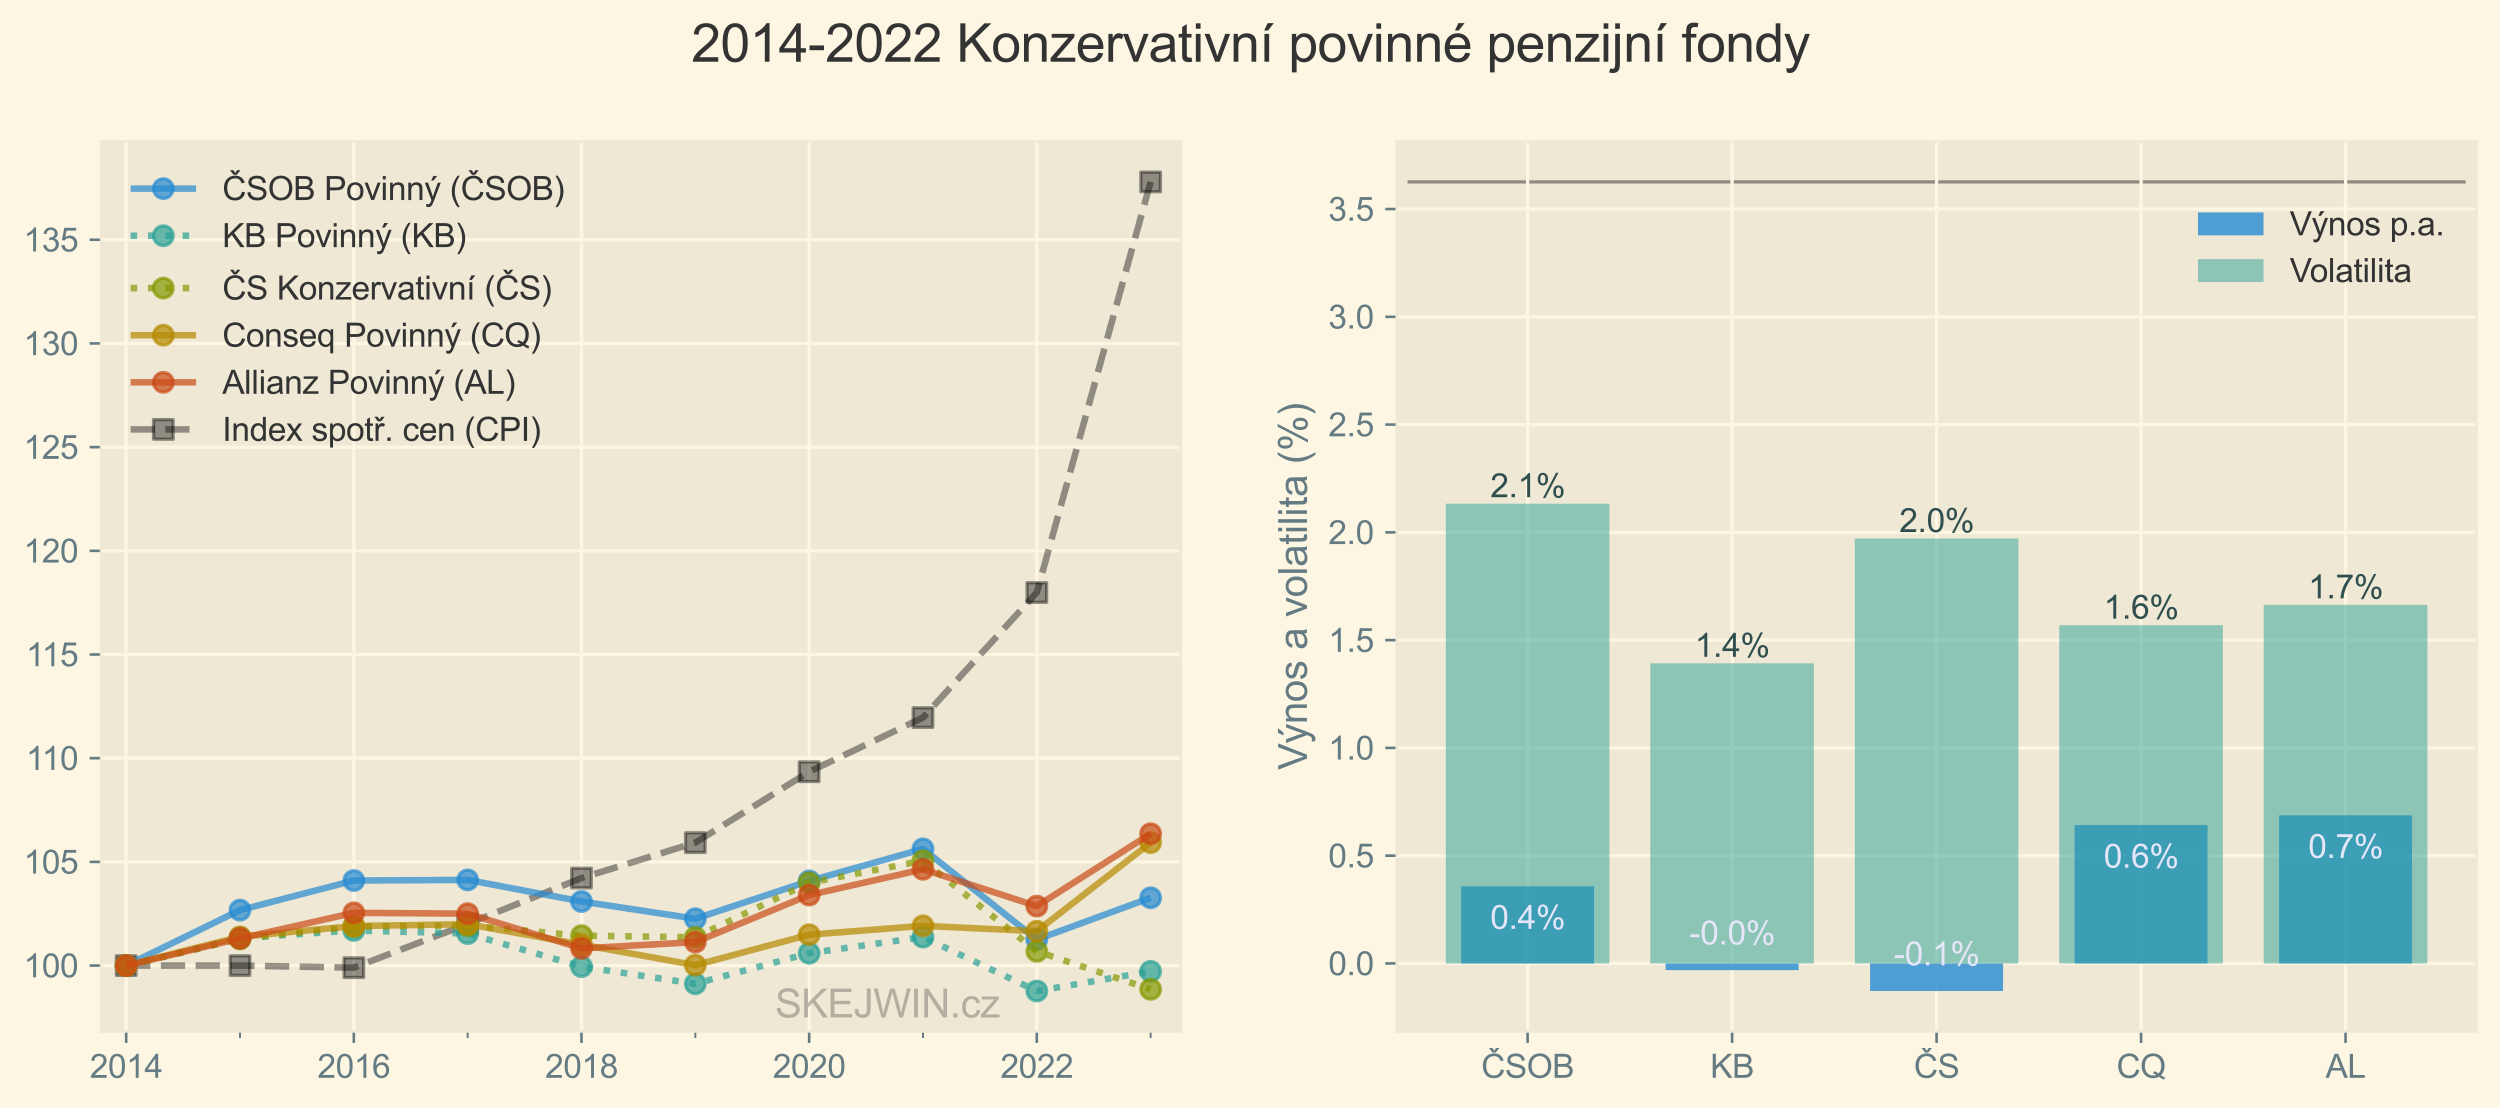 <?xml version="1.0" encoding="UTF-8" standalone="no"?> <svg xmlns="http://www.w3.org/2000/svg" xmlns:xlink="http://www.w3.org/1999/xlink" height="338.345pt" version="1.1" viewBox="0 0 763.483 338.345" width="763.483pt"><defs><style type="text/css">*{stroke-linecap:butt;stroke-linejoin:round;}</style></defs><g id="figure_1"><g id="patch_1"><path d="M 0 338.345 L 763.483 338.345 L 763.483 0 L 0 0 z " style="fill:#fdf6e3;"></path></g><g id="axes_1"><g id="patch_2"><path d="M 30.883 315 L 360.61 315 L 360.61 43.2 L 30.883 43.2 z " style="fill:#eee8d5;"></path></g><g id="matplotlib.axis_1"><g id="xtick_1"><g id="line2d_1"><path clip-path="url(#pf244b1100f)" d="M 38.531 315 L 38.531 43.2 " style="fill:none;stroke:#fdf6e3;"></path></g><g id="line2d_2"><defs><path d="M 0 0 L 0 3.5 " id="m6147323063" style="stroke:#657b83;stroke-width:0.8;"></path></defs><g><use style="fill:#657b83;stroke:#657b83;stroke-width:0.8;" x="38.531" xlink:href="#m6147323063" y="315"></use></g></g><g id="text_1"><g style="fill:#657b83;" transform="translate(27.409 329.158)scale(0.1 -0.1)"><defs><path d="M 3222 541 L 3222 0 L 194 0 Q 188 203 259 391 Q 375 700 629 1000 Q 884 1300 1366 1694 Q 2113 2306 2375 2664 Q 2638 3022 2638 3341 Q 2638 3675 2398 3904 Q 2159 4134 1775 4134 Q 1369 4134 1125 3890 Q 881 3647 878 3216 L 300 3275 Q 359 3922 746 4261 Q 1134 4600 1788 4600 Q 2447 4600 2831 4234 Q 3216 3869 3216 3328 Q 3216 3053 3103 2787 Q 2991 2522 2730 2228 Q 2469 1934 1863 1422 Q 1356 997 1212 845 Q 1069 694 975 541 L 3222 541 z " id="ArialMT-32" transform="scale(0.016)"></path><path d="M 266 2259 Q 266 3072 433 3567 Q 600 4063 929 4331 Q 1259 4600 1759 4600 Q 2128 4600 2406 4451 Q 2684 4303 2865 4023 Q 3047 3744 3150 3342 Q 3253 2941 3253 2259 Q 3253 1453 3087 958 Q 2922 463 2592 192 Q 2263 -78 1759 -78 Q 1097 -78 719 397 Q 266 969 266 2259 z M 844 2259 Q 844 1131 1108 757 Q 1372 384 1759 384 Q 2147 384 2411 759 Q 2675 1134 2675 2259 Q 2675 3391 2411 3762 Q 2147 4134 1753 4134 Q 1366 4134 1134 3806 Q 844 3388 844 2259 z " id="ArialMT-30" transform="scale(0.016)"></path><path d="M 2384 0 L 1822 0 L 1822 3584 Q 1619 3391 1289 3197 Q 959 3003 697 2906 L 697 3450 Q 1169 3672 1522 3987 Q 1875 4303 2022 4600 L 2384 4600 L 2384 0 z " id="ArialMT-31" transform="scale(0.016)"></path><path d="M 2069 0 L 2069 1097 L 81 1097 L 81 1613 L 2172 4581 L 2631 4581 L 2631 1613 L 3250 1613 L 3250 1097 L 2631 1097 L 2631 0 L 2069 0 z M 2069 1613 L 2069 3678 L 634 1613 L 2069 1613 z " id="ArialMT-34" transform="scale(0.016)"></path></defs><use xlink:href="#ArialMT-32"></use><use x="55.615" xlink:href="#ArialMT-30"></use><use x="111.23" xlink:href="#ArialMT-31"></use><use x="166.846" xlink:href="#ArialMT-34"></use></g></g></g><g id="xtick_2"><g id="line2d_3"><path clip-path="url(#pf244b1100f)" d="M 108.057 315 L 108.057 43.2 " style="fill:none;stroke:#fdf6e3;"></path></g><g id="line2d_4"><g><use style="fill:#657b83;stroke:#657b83;stroke-width:0.8;" x="108.057" xlink:href="#m6147323063" y="315"></use></g></g><g id="text_2"><g style="fill:#657b83;" transform="translate(96.935 329.158)scale(0.1 -0.1)"><defs><path d="M 3184 3459 L 2625 3416 Q 2550 3747 2413 3897 Q 2184 4138 1850 4138 Q 1581 4138 1378 3988 Q 1113 3794 959 3422 Q 806 3050 800 2363 Q 1003 2672 1297 2822 Q 1591 2972 1913 2972 Q 2475 2972 2870 2558 Q 3266 2144 3266 1488 Q 3266 1056 3080 686 Q 2894 316 2569 119 Q 2244 -78 1831 -78 Q 1128 -78 684 439 Q 241 956 241 2144 Q 241 3472 731 4075 Q 1159 4600 1884 4600 Q 2425 4600 2770 4297 Q 3116 3994 3184 3459 z M 888 1484 Q 888 1194 1011 928 Q 1134 663 1356 523 Q 1578 384 1822 384 Q 2178 384 2434 671 Q 2691 959 2691 1453 Q 2691 1928 2437 2201 Q 2184 2475 1800 2475 Q 1419 2475 1153 2201 Q 888 1928 888 1484 z " id="ArialMT-36" transform="scale(0.016)"></path></defs><use xlink:href="#ArialMT-32"></use><use x="55.615" xlink:href="#ArialMT-30"></use><use x="111.23" xlink:href="#ArialMT-31"></use><use x="166.846" xlink:href="#ArialMT-36"></use></g></g></g><g id="xtick_3"><g id="line2d_5"><path clip-path="url(#pf244b1100f)" d="M 177.583 315 L 177.583 43.2 " style="fill:none;stroke:#fdf6e3;"></path></g><g id="line2d_6"><g><use style="fill:#657b83;stroke:#657b83;stroke-width:0.8;" x="177.583" xlink:href="#m6147323063" y="315"></use></g></g><g id="text_3"><g style="fill:#657b83;" transform="translate(166.461 329.158)scale(0.1 -0.1)"><defs><path d="M 1131 2484 Q 781 2613 612 2850 Q 444 3088 444 3419 Q 444 3919 803 4259 Q 1163 4600 1759 4600 Q 2359 4600 2725 4251 Q 3091 3903 3091 3403 Q 3091 3084 2923 2848 Q 2756 2613 2416 2484 Q 2838 2347 3058 2040 Q 3278 1734 3278 1309 Q 3278 722 2862 322 Q 2447 -78 1769 -78 Q 1091 -78 675 323 Q 259 725 259 1325 Q 259 1772 486 2073 Q 713 2375 1131 2484 z M 1019 3438 Q 1019 3113 1228 2906 Q 1438 2700 1772 2700 Q 2097 2700 2305 2904 Q 2513 3109 2513 3406 Q 2513 3716 2298 3927 Q 2084 4138 1766 4138 Q 1444 4138 1231 3931 Q 1019 3725 1019 3438 z M 838 1322 Q 838 1081 952 856 Q 1066 631 1291 507 Q 1516 384 1775 384 Q 2178 384 2440 643 Q 2703 903 2703 1303 Q 2703 1709 2433 1975 Q 2163 2241 1756 2241 Q 1359 2241 1098 1978 Q 838 1716 838 1322 z " id="ArialMT-38" transform="scale(0.016)"></path></defs><use xlink:href="#ArialMT-32"></use><use x="55.615" xlink:href="#ArialMT-30"></use><use x="111.23" xlink:href="#ArialMT-31"></use><use x="166.846" xlink:href="#ArialMT-38"></use></g></g></g><g id="xtick_4"><g id="line2d_7"><path clip-path="url(#pf244b1100f)" d="M 247.109 315 L 247.109 43.2 " style="fill:none;stroke:#fdf6e3;"></path></g><g id="line2d_8"><g><use style="fill:#657b83;stroke:#657b83;stroke-width:0.8;" x="247.109" xlink:href="#m6147323063" y="315"></use></g></g><g id="text_4"><g style="fill:#657b83;" transform="translate(235.987 329.158)scale(0.1 -0.1)"><use xlink:href="#ArialMT-32"></use><use x="55.615" xlink:href="#ArialMT-30"></use><use x="111.23" xlink:href="#ArialMT-32"></use><use x="166.846" xlink:href="#ArialMT-30"></use></g></g></g><g id="xtick_5"><g id="line2d_9"><path clip-path="url(#pf244b1100f)" d="M 316.635 315 L 316.635 43.2 " style="fill:none;stroke:#fdf6e3;"></path></g><g id="line2d_10"><g><use style="fill:#657b83;stroke:#657b83;stroke-width:0.8;" x="316.635" xlink:href="#m6147323063" y="315"></use></g></g><g id="text_5"><g style="fill:#657b83;" transform="translate(305.513 329.158)scale(0.1 -0.1)"><use xlink:href="#ArialMT-32"></use><use x="55.615" xlink:href="#ArialMT-30"></use><use x="111.23" xlink:href="#ArialMT-32"></use><use x="166.846" xlink:href="#ArialMT-32"></use></g></g></g><g id="xtick_6"><g id="line2d_11"><defs><path d="M 0 0 L 0 2 " id="mbe76e544ef" style="stroke:#657b83;stroke-width:0.6;"></path></defs><g><use style="fill:#657b83;stroke:#657b83;stroke-width:0.6;" x="73.294" xlink:href="#mbe76e544ef" y="315"></use></g></g></g><g id="xtick_7"><g id="line2d_12"><g><use style="fill:#657b83;stroke:#657b83;stroke-width:0.6;" x="142.82" xlink:href="#mbe76e544ef" y="315"></use></g></g></g><g id="xtick_8"><g id="line2d_13"><g><use style="fill:#657b83;stroke:#657b83;stroke-width:0.6;" x="212.346" xlink:href="#mbe76e544ef" y="315"></use></g></g></g><g id="xtick_9"><g id="line2d_14"><g><use style="fill:#657b83;stroke:#657b83;stroke-width:0.6;" x="281.872" xlink:href="#mbe76e544ef" y="315"></use></g></g></g><g id="xtick_10"><g id="line2d_15"><g><use style="fill:#657b83;stroke:#657b83;stroke-width:0.6;" x="351.398" xlink:href="#mbe76e544ef" y="315"></use></g></g></g></g><g id="matplotlib.axis_2"><g id="ytick_1"><g id="line2d_16"><path clip-path="url(#pf244b1100f)" d="M 30.883 294.883 L 360.61 294.883 " style="fill:none;stroke:#fdf6e3;"></path></g><g id="line2d_17"><defs><path d="M 0 0 L -3.5 0 " id="m0b18d94c8b" style="stroke:#657b83;stroke-width:0.8;"></path></defs><g><use style="fill:#657b83;stroke:#657b83;stroke-width:0.8;" x="30.883" xlink:href="#m0b18d94c8b" y="294.883"></use></g></g><g id="text_6"><g style="fill:#657b83;" transform="translate(7.2 298.462)scale(0.1 -0.1)"><use xlink:href="#ArialMT-31"></use><use x="55.615" xlink:href="#ArialMT-30"></use><use x="111.23" xlink:href="#ArialMT-30"></use></g></g></g><g id="ytick_2"><g id="line2d_18"><path clip-path="url(#pf244b1100f)" d="M 30.883 263.217 L 360.61 263.217 " style="fill:none;stroke:#fdf6e3;"></path></g><g id="line2d_19"><g><use style="fill:#657b83;stroke:#657b83;stroke-width:0.8;" x="30.883" xlink:href="#m0b18d94c8b" y="263.217"></use></g></g><g id="text_7"><g style="fill:#657b83;" transform="translate(7.2 266.796)scale(0.1 -0.1)"><defs><path d="M 266 1200 L 856 1250 Q 922 819 1161 601 Q 1400 384 1738 384 Q 2144 384 2425 690 Q 2706 997 2706 1503 Q 2706 1984 2436 2262 Q 2166 2541 1728 2541 Q 1456 2541 1237 2417 Q 1019 2294 894 2097 L 366 2166 L 809 4519 L 3088 4519 L 3088 3981 L 1259 3981 L 1013 2750 Q 1425 3038 1878 3038 Q 2478 3038 2890 2622 Q 3303 2206 3303 1553 Q 3303 931 2941 478 Q 2500 -78 1738 -78 Q 1113 -78 717 272 Q 322 622 266 1200 z " id="ArialMT-35" transform="scale(0.016)"></path></defs><use xlink:href="#ArialMT-31"></use><use x="55.615" xlink:href="#ArialMT-30"></use><use x="111.23" xlink:href="#ArialMT-35"></use></g></g></g><g id="ytick_3"><g id="line2d_20"><path clip-path="url(#pf244b1100f)" d="M 30.883 231.55 L 360.61 231.55 " style="fill:none;stroke:#fdf6e3;"></path></g><g id="line2d_21"><g><use style="fill:#657b83;stroke:#657b83;stroke-width:0.8;" x="30.883" xlink:href="#m0b18d94c8b" y="231.55"></use></g></g><g id="text_8"><g style="fill:#657b83;" transform="translate(7.938 235.129)scale(0.1 -0.1)"><use xlink:href="#ArialMT-31"></use><use x="48.24" xlink:href="#ArialMT-31"></use><use x="103.855" xlink:href="#ArialMT-30"></use></g></g></g><g id="ytick_4"><g id="line2d_22"><path clip-path="url(#pf244b1100f)" d="M 30.883 199.884 L 360.61 199.884 " style="fill:none;stroke:#fdf6e3;"></path></g><g id="line2d_23"><g><use style="fill:#657b83;stroke:#657b83;stroke-width:0.8;" x="30.883" xlink:href="#m0b18d94c8b" y="199.884"></use></g></g><g id="text_9"><g style="fill:#657b83;" transform="translate(7.938 203.463)scale(0.1 -0.1)"><use xlink:href="#ArialMT-31"></use><use x="48.24" xlink:href="#ArialMT-31"></use><use x="103.855" xlink:href="#ArialMT-35"></use></g></g></g><g id="ytick_5"><g id="line2d_24"><path clip-path="url(#pf244b1100f)" d="M 30.883 168.217 L 360.61 168.217 " style="fill:none;stroke:#fdf6e3;"></path></g><g id="line2d_25"><g><use style="fill:#657b83;stroke:#657b83;stroke-width:0.8;" x="30.883" xlink:href="#m0b18d94c8b" y="168.217"></use></g></g><g id="text_10"><g style="fill:#657b83;" transform="translate(7.2 171.796)scale(0.1 -0.1)"><use xlink:href="#ArialMT-31"></use><use x="55.615" xlink:href="#ArialMT-32"></use><use x="111.23" xlink:href="#ArialMT-30"></use></g></g></g><g id="ytick_6"><g id="line2d_26"><path clip-path="url(#pf244b1100f)" d="M 30.883 136.551 L 360.61 136.551 " style="fill:none;stroke:#fdf6e3;"></path></g><g id="line2d_27"><g><use style="fill:#657b83;stroke:#657b83;stroke-width:0.8;" x="30.883" xlink:href="#m0b18d94c8b" y="136.551"></use></g></g><g id="text_11"><g style="fill:#657b83;" transform="translate(7.2 140.13)scale(0.1 -0.1)"><use xlink:href="#ArialMT-31"></use><use x="55.615" xlink:href="#ArialMT-32"></use><use x="111.23" xlink:href="#ArialMT-35"></use></g></g></g><g id="ytick_7"><g id="line2d_28"><path clip-path="url(#pf244b1100f)" d="M 30.883 104.884 L 360.61 104.884 " style="fill:none;stroke:#fdf6e3;"></path></g><g id="line2d_29"><g><use style="fill:#657b83;stroke:#657b83;stroke-width:0.8;" x="30.883" xlink:href="#m0b18d94c8b" y="104.884"></use></g></g><g id="text_12"><g style="fill:#657b83;" transform="translate(7.2 108.463)scale(0.1 -0.1)"><defs><path d="M 269 1209 L 831 1284 Q 928 806 1161 595 Q 1394 384 1728 384 Q 2125 384 2398 659 Q 2672 934 2672 1341 Q 2672 1728 2419 1979 Q 2166 2231 1775 2231 Q 1616 2231 1378 2169 L 1441 2663 Q 1497 2656 1531 2656 Q 1891 2656 2178 2843 Q 2466 3031 2466 3422 Q 2466 3731 2256 3934 Q 2047 4138 1716 4138 Q 1388 4138 1169 3931 Q 950 3725 888 3313 L 325 3413 Q 428 3978 793 4289 Q 1159 4600 1703 4600 Q 2078 4600 2393 4439 Q 2709 4278 2876 4000 Q 3044 3722 3044 3409 Q 3044 3113 2884 2869 Q 2725 2625 2413 2481 Q 2819 2388 3044 2092 Q 3269 1797 3269 1353 Q 3269 753 2831 336 Q 2394 -81 1725 -81 Q 1122 -81 723 278 Q 325 638 269 1209 z " id="ArialMT-33" transform="scale(0.016)"></path></defs><use xlink:href="#ArialMT-31"></use><use x="55.615" xlink:href="#ArialMT-33"></use><use x="111.23" xlink:href="#ArialMT-30"></use></g></g></g><g id="ytick_8"><g id="line2d_30"><path clip-path="url(#pf244b1100f)" d="M 30.883 73.218 L 360.61 73.218 " style="fill:none;stroke:#fdf6e3;"></path></g><g id="line2d_31"><g><use style="fill:#657b83;stroke:#657b83;stroke-width:0.8;" x="30.883" xlink:href="#m0b18d94c8b" y="73.218"></use></g></g><g id="text_13"><g style="fill:#657b83;" transform="translate(7.2 76.797)scale(0.1 -0.1)"><use xlink:href="#ArialMT-31"></use><use x="55.615" xlink:href="#ArialMT-33"></use><use x="111.23" xlink:href="#ArialMT-35"></use></g></g></g></g><g id="line2d_32"><path clip-path="url(#pf244b1100f)" d="M 38.531 294.883 L 73.294 294.883 L 108.057 295.52 L 142.82 282.153 L 177.583 268.15 L 212.346 257.329 L 247.109 235.688 L 281.872 219.138 L 316.635 180.948 L 351.398 55.555 " style="fill:none;stroke:#000000;stroke-dasharray:7.4,3.2;stroke-dashoffset:0;stroke-opacity:0.4;stroke-width:2;"></path><defs><path d="M -3 3 L 3 3 L 3 -3 L -3 -3 z " id="m36aad834f8" style="stroke:#000000;stroke-linejoin:miter;stroke-opacity:0.4;"></path></defs><g clip-path="url(#pf244b1100f)"><use style="fill-opacity:0.4;stroke:#000000;stroke-linejoin:miter;stroke-opacity:0.4;" x="38.531" xlink:href="#m36aad834f8" y="294.883"></use><use style="fill-opacity:0.4;stroke:#000000;stroke-linejoin:miter;stroke-opacity:0.4;" x="73.294" xlink:href="#m36aad834f8" y="294.883"></use><use style="fill-opacity:0.4;stroke:#000000;stroke-linejoin:miter;stroke-opacity:0.4;" x="108.057" xlink:href="#m36aad834f8" y="295.52"></use><use style="fill-opacity:0.4;stroke:#000000;stroke-linejoin:miter;stroke-opacity:0.4;" x="142.82" xlink:href="#m36aad834f8" y="282.153"></use><use style="fill-opacity:0.4;stroke:#000000;stroke-linejoin:miter;stroke-opacity:0.4;" x="177.583" xlink:href="#m36aad834f8" y="268.15"></use><use style="fill-opacity:0.4;stroke:#000000;stroke-linejoin:miter;stroke-opacity:0.4;" x="212.346" xlink:href="#m36aad834f8" y="257.329"></use><use style="fill-opacity:0.4;stroke:#000000;stroke-linejoin:miter;stroke-opacity:0.4;" x="247.109" xlink:href="#m36aad834f8" y="235.688"></use><use style="fill-opacity:0.4;stroke:#000000;stroke-linejoin:miter;stroke-opacity:0.4;" x="281.872" xlink:href="#m36aad834f8" y="219.138"></use><use style="fill-opacity:0.4;stroke:#000000;stroke-linejoin:miter;stroke-opacity:0.4;" x="316.635" xlink:href="#m36aad834f8" y="180.948"></use><use style="fill-opacity:0.4;stroke:#000000;stroke-linejoin:miter;stroke-opacity:0.4;" x="351.398" xlink:href="#m36aad834f8" y="55.555"></use></g></g><g id="line2d_33"><path clip-path="url(#pf244b1100f)" d="M 38.531 294.883 L 73.294 277.943 L 108.057 268.908 L 142.82 268.719 L 177.583 275.308 L 212.346 280.578 L 247.109 269.033 L 281.872 259.245 L 316.635 286.915 L 351.398 274.178 " style="fill:none;stroke:#268bd2;stroke-opacity:0.7;stroke-width:2;"></path><defs><path d="M 0 3 C 0.796 3 1.559 2.684 2.121 2.121 C 2.684 1.559 3 0.796 3 0 C 3 -0.796 2.684 -1.559 2.121 -2.121 C 1.559 -2.684 0.796 -3 0 -3 C -0.796 -3 -1.559 -2.684 -2.121 -2.121 C -2.684 -1.559 -3 -0.796 -3 0 C -3 0.796 -2.684 1.559 -2.121 2.121 C -1.559 2.684 -0.796 3 0 3 z " id="m9b257103ac" style="stroke:#268bd2;stroke-opacity:0.7;"></path></defs><g clip-path="url(#pf244b1100f)"><use style="fill:#268bd2;fill-opacity:0.7;stroke:#268bd2;stroke-opacity:0.7;" x="38.531" xlink:href="#m9b257103ac" y="294.883"></use><use style="fill:#268bd2;fill-opacity:0.7;stroke:#268bd2;stroke-opacity:0.7;" x="73.294" xlink:href="#m9b257103ac" y="277.943"></use><use style="fill:#268bd2;fill-opacity:0.7;stroke:#268bd2;stroke-opacity:0.7;" x="108.057" xlink:href="#m9b257103ac" y="268.908"></use><use style="fill:#268bd2;fill-opacity:0.7;stroke:#268bd2;stroke-opacity:0.7;" x="142.82" xlink:href="#m9b257103ac" y="268.719"></use><use style="fill:#268bd2;fill-opacity:0.7;stroke:#268bd2;stroke-opacity:0.7;" x="177.583" xlink:href="#m9b257103ac" y="275.308"></use><use style="fill:#268bd2;fill-opacity:0.7;stroke:#268bd2;stroke-opacity:0.7;" x="212.346" xlink:href="#m9b257103ac" y="280.578"></use><use style="fill:#268bd2;fill-opacity:0.7;stroke:#268bd2;stroke-opacity:0.7;" x="247.109" xlink:href="#m9b257103ac" y="269.033"></use><use style="fill:#268bd2;fill-opacity:0.7;stroke:#268bd2;stroke-opacity:0.7;" x="281.872" xlink:href="#m9b257103ac" y="259.245"></use><use style="fill:#268bd2;fill-opacity:0.7;stroke:#268bd2;stroke-opacity:0.7;" x="316.635" xlink:href="#m9b257103ac" y="286.915"></use><use style="fill:#268bd2;fill-opacity:0.7;stroke:#268bd2;stroke-opacity:0.7;" x="351.398" xlink:href="#m9b257103ac" y="274.178"></use></g></g><g id="line2d_34"><path clip-path="url(#pf244b1100f)" d="M 38.531 294.883 L 73.294 286.49 L 108.057 284.155 L 142.82 285.102 L 177.583 295.199 L 212.346 300.437 L 247.109 291.097 L 281.872 286.175 L 316.635 302.645 L 351.398 296.65 " style="fill:none;stroke:#2aa198;stroke-dasharray:2,3.3;stroke-dashoffset:0;stroke-opacity:0.7;stroke-width:2;"></path><defs><path d="M 0 3 C 0.796 3 1.559 2.684 2.121 2.121 C 2.684 1.559 3 0.796 3 0 C 3 -0.796 2.684 -1.559 2.121 -2.121 C 1.559 -2.684 0.796 -3 0 -3 C -0.796 -3 -1.559 -2.684 -2.121 -2.121 C -2.684 -1.559 -3 -0.796 -3 0 C -3 0.796 -2.684 1.559 -2.121 2.121 C -1.559 2.684 -0.796 3 0 3 z " id="m3b779733a4" style="stroke:#2aa198;stroke-opacity:0.7;"></path></defs><g clip-path="url(#pf244b1100f)"><use style="fill:#2aa198;fill-opacity:0.7;stroke:#2aa198;stroke-opacity:0.7;" x="38.531" xlink:href="#m3b779733a4" y="294.883"></use><use style="fill:#2aa198;fill-opacity:0.7;stroke:#2aa198;stroke-opacity:0.7;" x="73.294" xlink:href="#m3b779733a4" y="286.49"></use><use style="fill:#2aa198;fill-opacity:0.7;stroke:#2aa198;stroke-opacity:0.7;" x="108.057" xlink:href="#m3b779733a4" y="284.155"></use><use style="fill:#2aa198;fill-opacity:0.7;stroke:#2aa198;stroke-opacity:0.7;" x="142.82" xlink:href="#m3b779733a4" y="285.102"></use><use style="fill:#2aa198;fill-opacity:0.7;stroke:#2aa198;stroke-opacity:0.7;" x="177.583" xlink:href="#m3b779733a4" y="295.199"></use><use style="fill:#2aa198;fill-opacity:0.7;stroke:#2aa198;stroke-opacity:0.7;" x="212.346" xlink:href="#m3b779733a4" y="300.437"></use><use style="fill:#2aa198;fill-opacity:0.7;stroke:#2aa198;stroke-opacity:0.7;" x="247.109" xlink:href="#m3b779733a4" y="291.097"></use><use style="fill:#2aa198;fill-opacity:0.7;stroke:#2aa198;stroke-opacity:0.7;" x="281.872" xlink:href="#m3b779733a4" y="286.175"></use><use style="fill:#2aa198;fill-opacity:0.7;stroke:#2aa198;stroke-opacity:0.7;" x="316.635" xlink:href="#m3b779733a4" y="302.645"></use><use style="fill:#2aa198;fill-opacity:0.7;stroke:#2aa198;stroke-opacity:0.7;" x="351.398" xlink:href="#m3b779733a4" y="296.65"></use></g></g><g id="line2d_35"><path clip-path="url(#pf244b1100f)" d="M 38.531 294.883 L 73.294 286.749 L 108.057 282.966 L 142.82 282.651 L 177.583 285.74 L 212.346 286.245 L 247.109 269.598 L 281.872 262.851 L 316.635 290.533 L 351.398 302.135 " style="fill:none;stroke:#859900;stroke-dasharray:2,3.3;stroke-dashoffset:0;stroke-opacity:0.7;stroke-width:2;"></path><defs><path d="M 0 3 C 0.796 3 1.559 2.684 2.121 2.121 C 2.684 1.559 3 0.796 3 0 C 3 -0.796 2.684 -1.559 2.121 -2.121 C 1.559 -2.684 0.796 -3 0 -3 C -0.796 -3 -1.559 -2.684 -2.121 -2.121 C -2.684 -1.559 -3 -0.796 -3 0 C -3 0.796 -2.684 1.559 -2.121 2.121 C -1.559 2.684 -0.796 3 0 3 z " id="m12a13e675a" style="stroke:#859900;stroke-opacity:0.7;"></path></defs><g clip-path="url(#pf244b1100f)"><use style="fill:#859900;fill-opacity:0.7;stroke:#859900;stroke-opacity:0.7;" x="38.531" xlink:href="#m12a13e675a" y="294.883"></use><use style="fill:#859900;fill-opacity:0.7;stroke:#859900;stroke-opacity:0.7;" x="73.294" xlink:href="#m12a13e675a" y="286.749"></use><use style="fill:#859900;fill-opacity:0.7;stroke:#859900;stroke-opacity:0.7;" x="108.057" xlink:href="#m12a13e675a" y="282.966"></use><use style="fill:#859900;fill-opacity:0.7;stroke:#859900;stroke-opacity:0.7;" x="142.82" xlink:href="#m12a13e675a" y="282.651"></use><use style="fill:#859900;fill-opacity:0.7;stroke:#859900;stroke-opacity:0.7;" x="177.583" xlink:href="#m12a13e675a" y="285.74"></use><use style="fill:#859900;fill-opacity:0.7;stroke:#859900;stroke-opacity:0.7;" x="212.346" xlink:href="#m12a13e675a" y="286.245"></use><use style="fill:#859900;fill-opacity:0.7;stroke:#859900;stroke-opacity:0.7;" x="247.109" xlink:href="#m12a13e675a" y="269.598"></use><use style="fill:#859900;fill-opacity:0.7;stroke:#859900;stroke-opacity:0.7;" x="281.872" xlink:href="#m12a13e675a" y="262.851"></use><use style="fill:#859900;fill-opacity:0.7;stroke:#859900;stroke-opacity:0.7;" x="316.635" xlink:href="#m12a13e675a" y="290.533"></use><use style="fill:#859900;fill-opacity:0.7;stroke:#859900;stroke-opacity:0.7;" x="351.398" xlink:href="#m12a13e675a" y="302.135"></use></g></g><g id="line2d_36"><path clip-path="url(#pf244b1100f)" d="M 38.531 294.883 L 73.294 286.078 L 108.057 282.807 L 142.82 282.241 L 177.583 288.468 L 212.346 294.758 L 247.109 285.449 L 281.872 282.744 L 316.635 284.379 L 351.398 257.333 " style="fill:none;stroke:#b58900;stroke-opacity:0.7;stroke-width:2;"></path><defs><path d="M 0 3 C 0.796 3 1.559 2.684 2.121 2.121 C 2.684 1.559 3 0.796 3 0 C 3 -0.796 2.684 -1.559 2.121 -2.121 C 1.559 -2.684 0.796 -3 0 -3 C -0.796 -3 -1.559 -2.684 -2.121 -2.121 C -2.684 -1.559 -3 -0.796 -3 0 C -3 0.796 -2.684 1.559 -2.121 2.121 C -1.559 2.684 -0.796 3 0 3 z " id="m8a2159331e" style="stroke:#b58900;stroke-opacity:0.7;"></path></defs><g clip-path="url(#pf244b1100f)"><use style="fill:#b58900;fill-opacity:0.7;stroke:#b58900;stroke-opacity:0.7;" x="38.531" xlink:href="#m8a2159331e" y="294.883"></use><use style="fill:#b58900;fill-opacity:0.7;stroke:#b58900;stroke-opacity:0.7;" x="73.294" xlink:href="#m8a2159331e" y="286.078"></use><use style="fill:#b58900;fill-opacity:0.7;stroke:#b58900;stroke-opacity:0.7;" x="108.057" xlink:href="#m8a2159331e" y="282.807"></use><use style="fill:#b58900;fill-opacity:0.7;stroke:#b58900;stroke-opacity:0.7;" x="142.82" xlink:href="#m8a2159331e" y="282.241"></use><use style="fill:#b58900;fill-opacity:0.7;stroke:#b58900;stroke-opacity:0.7;" x="177.583" xlink:href="#m8a2159331e" y="288.468"></use><use style="fill:#b58900;fill-opacity:0.7;stroke:#b58900;stroke-opacity:0.7;" x="212.346" xlink:href="#m8a2159331e" y="294.758"></use><use style="fill:#b58900;fill-opacity:0.7;stroke:#b58900;stroke-opacity:0.7;" x="247.109" xlink:href="#m8a2159331e" y="285.449"></use><use style="fill:#b58900;fill-opacity:0.7;stroke:#b58900;stroke-opacity:0.7;" x="281.872" xlink:href="#m8a2159331e" y="282.744"></use><use style="fill:#b58900;fill-opacity:0.7;stroke:#b58900;stroke-opacity:0.7;" x="316.635" xlink:href="#m8a2159331e" y="284.379"></use><use style="fill:#b58900;fill-opacity:0.7;stroke:#b58900;stroke-opacity:0.7;" x="351.398" xlink:href="#m8a2159331e" y="257.333"></use></g></g><g id="line2d_37"><path clip-path="url(#pf244b1100f)" d="M 38.531 294.883 L 73.294 286.58 L 108.057 278.775 L 142.82 279.025 L 177.583 289.639 L 212.346 287.704 L 247.109 273.344 L 281.872 265.477 L 316.635 276.715 L 351.398 254.614 " style="fill:none;stroke:#cb4b16;stroke-opacity:0.7;stroke-width:2;"></path><defs><path d="M 0 3 C 0.796 3 1.559 2.684 2.121 2.121 C 2.684 1.559 3 0.796 3 0 C 3 -0.796 2.684 -1.559 2.121 -2.121 C 1.559 -2.684 0.796 -3 0 -3 C -0.796 -3 -1.559 -2.684 -2.121 -2.121 C -2.684 -1.559 -3 -0.796 -3 0 C -3 0.796 -2.684 1.559 -2.121 2.121 C -1.559 2.684 -0.796 3 0 3 z " id="m2bd3c5597e" style="stroke:#cb4b16;stroke-opacity:0.7;"></path></defs><g clip-path="url(#pf244b1100f)"><use style="fill:#cb4b16;fill-opacity:0.7;stroke:#cb4b16;stroke-opacity:0.7;" x="38.531" xlink:href="#m2bd3c5597e" y="294.883"></use><use style="fill:#cb4b16;fill-opacity:0.7;stroke:#cb4b16;stroke-opacity:0.7;" x="73.294" xlink:href="#m2bd3c5597e" y="286.58"></use><use style="fill:#cb4b16;fill-opacity:0.7;stroke:#cb4b16;stroke-opacity:0.7;" x="108.057" xlink:href="#m2bd3c5597e" y="278.775"></use><use style="fill:#cb4b16;fill-opacity:0.7;stroke:#cb4b16;stroke-opacity:0.7;" x="142.82" xlink:href="#m2bd3c5597e" y="279.025"></use><use style="fill:#cb4b16;fill-opacity:0.7;stroke:#cb4b16;stroke-opacity:0.7;" x="177.583" xlink:href="#m2bd3c5597e" y="289.639"></use><use style="fill:#cb4b16;fill-opacity:0.7;stroke:#cb4b16;stroke-opacity:0.7;" x="212.346" xlink:href="#m2bd3c5597e" y="287.704"></use><use style="fill:#cb4b16;fill-opacity:0.7;stroke:#cb4b16;stroke-opacity:0.7;" x="247.109" xlink:href="#m2bd3c5597e" y="273.344"></use><use style="fill:#cb4b16;fill-opacity:0.7;stroke:#cb4b16;stroke-opacity:0.7;" x="281.872" xlink:href="#m2bd3c5597e" y="265.477"></use><use style="fill:#cb4b16;fill-opacity:0.7;stroke:#cb4b16;stroke-opacity:0.7;" x="316.635" xlink:href="#m2bd3c5597e" y="276.715"></use><use style="fill:#cb4b16;fill-opacity:0.7;stroke:#cb4b16;stroke-opacity:0.7;" x="351.398" xlink:href="#m2bd3c5597e" y="254.614"></use></g></g><g id="patch_3"><path d="M 30.883 315 L 30.883 43.2 " style="fill:none;stroke:#eee8d5;stroke-linecap:square;stroke-linejoin:miter;stroke-width:0.8;"></path></g><g id="patch_4"><path d="M 360.61 315 L 360.61 43.2 " style="fill:none;stroke:#eee8d5;stroke-linecap:square;stroke-linejoin:miter;stroke-width:0.8;"></path></g><g id="patch_5"><path d="M 30.883 315 L 360.61 315 " style="fill:none;stroke:#eee8d5;stroke-linecap:square;stroke-linejoin:miter;stroke-width:0.8;"></path></g><g id="patch_6"><path d="M 30.883 43.2 L 360.61 43.2 " style="fill:none;stroke:#eee8d5;stroke-linecap:square;stroke-linejoin:miter;stroke-width:0.8;"></path></g><g id="text_14"><g style="opacity:0.25;" transform="translate(236.68 310.717)scale(0.12 -0.12)"><defs><path d="M 288 1472 L 859 1522 Q 900 1178 1048 958 Q 1197 738 1509 602 Q 1822 466 2213 466 Q 2559 466 2825 569 Q 3091 672 3220 851 Q 3350 1031 3350 1244 Q 3350 1459 3225 1620 Q 3100 1781 2813 1891 Q 2628 1963 1997 2114 Q 1366 2266 1113 2400 Q 784 2572 623 2826 Q 463 3081 463 3397 Q 463 3744 659 4045 Q 856 4347 1234 4503 Q 1613 4659 2075 4659 Q 2584 4659 2973 4495 Q 3363 4331 3572 4012 Q 3781 3694 3797 3291 L 3216 3247 Q 3169 3681 2898 3903 Q 2628 4125 2100 4125 Q 1550 4125 1298 3923 Q 1047 3722 1047 3438 Q 1047 3191 1225 3031 Q 1400 2872 2139 2705 Q 2878 2538 3153 2413 Q 3553 2228 3743 1945 Q 3934 1663 3934 1294 Q 3934 928 3725 604 Q 3516 281 3123 101 Q 2731 -78 2241 -78 Q 1619 -78 1198 103 Q 778 284 539 648 Q 300 1013 288 1472 z " id="ArialMT-53" transform="scale(0.016)"></path><path d="M 469 0 L 469 4581 L 1075 4581 L 1075 2309 L 3350 4581 L 4172 4581 L 2250 2725 L 4256 0 L 3456 0 L 1825 2319 L 1075 1588 L 1075 0 L 469 0 z " id="ArialMT-4b" transform="scale(0.016)"></path><path d="M 506 0 L 506 4581 L 3819 4581 L 3819 4041 L 1113 4041 L 1113 2638 L 3647 2638 L 3647 2100 L 1113 2100 L 1113 541 L 3925 541 L 3925 0 L 506 0 z " id="ArialMT-45" transform="scale(0.016)"></path><path d="M 184 1300 L 731 1375 Q 753 850 928 656 Q 1103 463 1413 463 Q 1641 463 1806 567 Q 1972 672 2034 851 Q 2097 1031 2097 1425 L 2097 4581 L 2703 4581 L 2703 1459 Q 2703 884 2564 568 Q 2425 253 2123 87 Q 1822 -78 1416 -78 Q 813 -78 492 269 Q 172 616 184 1300 z " id="ArialMT-4a" transform="scale(0.016)"></path><path d="M 1294 0 L 78 4581 L 700 4581 L 1397 1578 Q 1509 1106 1591 641 Q 1766 1375 1797 1488 L 2669 4581 L 3400 4581 L 4056 2263 Q 4303 1400 4413 641 Q 4500 1075 4641 1638 L 5359 4581 L 5969 4581 L 4713 0 L 4128 0 L 3163 3491 Q 3041 3928 3019 4028 Q 2947 3713 2884 3491 L 1913 0 L 1294 0 z " id="ArialMT-57" transform="scale(0.016)"></path><path d="M 597 0 L 597 4581 L 1203 4581 L 1203 0 L 597 0 z " id="ArialMT-49" transform="scale(0.016)"></path><path d="M 488 0 L 488 4581 L 1109 4581 L 3516 984 L 3516 4581 L 4097 4581 L 4097 0 L 3475 0 L 1069 3600 L 1069 0 L 488 0 z " id="ArialMT-4e" transform="scale(0.016)"></path><path d="M 581 0 L 581 641 L 1222 641 L 1222 0 L 581 0 z " id="ArialMT-2e" transform="scale(0.016)"></path><path d="M 2588 1216 L 3141 1144 Q 3050 572 2676 248 Q 2303 -75 1759 -75 Q 1078 -75 664 370 Q 250 816 250 1647 Q 250 2184 428 2587 Q 606 2991 970 3192 Q 1334 3394 1763 3394 Q 2303 3394 2647 3120 Q 2991 2847 3088 2344 L 2541 2259 Q 2463 2594 2264 2762 Q 2066 2931 1784 2931 Q 1359 2931 1093 2626 Q 828 2322 828 1663 Q 828 994 1084 691 Q 1341 388 1753 388 Q 2084 388 2306 591 Q 2528 794 2588 1216 z " id="ArialMT-63" transform="scale(0.016)"></path><path d="M 125 0 L 125 456 L 2238 2881 Q 1878 2863 1603 2863 L 250 2863 L 250 3319 L 2963 3319 L 2963 2947 L 1166 841 L 819 456 Q 1197 484 1528 484 L 3063 484 L 3063 0 L 125 0 z " id="ArialMT-7a" transform="scale(0.016)"></path></defs><use xlink:href="#ArialMT-53"></use><use x="66.699" xlink:href="#ArialMT-4b"></use><use x="133.398" xlink:href="#ArialMT-45"></use><use x="200.098" xlink:href="#ArialMT-4a"></use><use x="250.098" xlink:href="#ArialMT-57"></use><use x="344.482" xlink:href="#ArialMT-49"></use><use x="372.266" xlink:href="#ArialMT-4e"></use><use x="444.482" xlink:href="#ArialMT-2e"></use><use x="472.266" xlink:href="#ArialMT-63"></use><use x="522.266" xlink:href="#ArialMT-7a"></use></g></g><g id="legend_1"><g id="line2d_38"><path d="M 39.883 57.597 L 59.883 57.597 " style="fill:none;stroke:#268bd2;stroke-opacity:0.7;stroke-width:2;"></path></g><g id="line2d_39"><g><use style="fill:#268bd2;fill-opacity:0.7;stroke:#268bd2;stroke-opacity:0.7;" x="49.883" xlink:href="#m9b257103ac" y="57.597"></use></g></g><g id="text_15"><g style="fill:#333333;" transform="translate(67.883 61.097)scale(0.1 -0.1)"><defs><path d="M 3763 1606 L 4369 1453 Q 4178 706 3683 314 Q 3188 -78 2472 -78 Q 1731 -78 1267 223 Q 803 525 561 1097 Q 319 1669 319 2325 Q 319 3041 592 3573 Q 866 4106 1370 4382 Q 1875 4659 2481 4659 Q 3169 4659 3637 4309 Q 4106 3959 4291 3325 L 3694 3184 Q 3534 3684 3231 3912 Q 2928 4141 2469 4141 Q 1941 4141 1586 3887 Q 1231 3634 1087 3207 Q 944 2781 944 2328 Q 944 1744 1114 1308 Q 1284 872 1643 656 Q 2003 441 2422 441 Q 2931 441 3284 734 Q 3638 1028 3763 1606 z M 2474 5163 L 2818 5694 L 3455 5694 L 2752 4819 L 2152 4819 L 1477 5694 L 2121 5694 L 2474 5163 z " id="ArialMT-10c" transform="scale(0.016)"></path><path d="M 309 2231 Q 309 3372 921 4017 Q 1534 4663 2503 4663 Q 3138 4663 3647 4359 Q 4156 4056 4423 3514 Q 4691 2972 4691 2284 Q 4691 1588 4409 1038 Q 4128 488 3612 205 Q 3097 -78 2500 -78 Q 1853 -78 1343 234 Q 834 547 571 1087 Q 309 1628 309 2231 z M 934 2222 Q 934 1394 1379 917 Q 1825 441 2497 441 Q 3181 441 3623 922 Q 4066 1403 4066 2288 Q 4066 2847 3877 3264 Q 3688 3681 3323 3911 Q 2959 4141 2506 4141 Q 1863 4141 1398 3698 Q 934 3256 934 2222 z " id="ArialMT-4f" transform="scale(0.016)"></path><path d="M 469 0 L 469 4581 L 2188 4581 Q 2713 4581 3030 4442 Q 3347 4303 3526 4014 Q 3706 3725 3706 3409 Q 3706 3116 3547 2856 Q 3388 2597 3066 2438 Q 3481 2316 3704 2022 Q 3928 1728 3928 1328 Q 3928 1006 3792 729 Q 3656 453 3456 303 Q 3256 153 2954 76 Q 2653 0 2216 0 L 469 0 z M 1075 2656 L 2066 2656 Q 2469 2656 2644 2709 Q 2875 2778 2992 2937 Q 3109 3097 3109 3338 Q 3109 3566 3000 3739 Q 2891 3913 2687 3977 Q 2484 4041 1991 4041 L 1075 4041 L 1075 2656 z M 1075 541 L 2216 541 Q 2509 541 2628 563 Q 2838 600 2978 687 Q 3119 775 3209 942 Q 3300 1109 3300 1328 Q 3300 1584 3169 1773 Q 3038 1963 2805 2039 Q 2572 2116 2134 2116 L 1075 2116 L 1075 541 z " id="ArialMT-42" transform="scale(0.016)"></path><path id="ArialMT-20" transform="scale(0.016)"></path><path d="M 494 0 L 494 4581 L 2222 4581 Q 2678 4581 2919 4538 Q 3256 4481 3484 4323 Q 3713 4166 3852 3881 Q 3991 3597 3991 3256 Q 3991 2672 3619 2267 Q 3247 1863 2275 1863 L 1100 1863 L 1100 0 L 494 0 z M 1100 2403 L 2284 2403 Q 2872 2403 3119 2622 Q 3366 2841 3366 3238 Q 3366 3525 3220 3729 Q 3075 3934 2838 4000 Q 2684 4041 2272 4041 L 1100 4041 L 1100 2403 z " id="ArialMT-50" transform="scale(0.016)"></path><path d="M 213 1659 Q 213 2581 725 3025 Q 1153 3394 1769 3394 Q 2453 3394 2887 2945 Q 3322 2497 3322 1706 Q 3322 1066 3130 698 Q 2938 331 2570 128 Q 2203 -75 1769 -75 Q 1072 -75 642 372 Q 213 819 213 1659 z M 791 1659 Q 791 1022 1069 705 Q 1347 388 1769 388 Q 2188 388 2466 706 Q 2744 1025 2744 1678 Q 2744 2294 2464 2611 Q 2184 2928 1769 2928 Q 1347 2928 1069 2612 Q 791 2297 791 1659 z " id="ArialMT-6f" transform="scale(0.016)"></path><path d="M 1344 0 L 81 3319 L 675 3319 L 1388 1331 Q 1503 1009 1600 663 Q 1675 925 1809 1294 L 2547 3319 L 3125 3319 L 1869 0 L 1344 0 z " id="ArialMT-76" transform="scale(0.016)"></path><path d="M 425 3934 L 425 4581 L 988 4581 L 988 3934 L 425 3934 z M 425 0 L 425 3319 L 988 3319 L 988 0 L 425 0 z " id="ArialMT-69" transform="scale(0.016)"></path><path d="M 422 0 L 422 3319 L 928 3319 L 928 2847 Q 1294 3394 1984 3394 Q 2284 3394 2536 3286 Q 2788 3178 2913 3003 Q 3038 2828 3088 2588 Q 3119 2431 3119 2041 L 3119 0 L 2556 0 L 2556 2019 Q 2556 2363 2490 2533 Q 2425 2703 2258 2804 Q 2091 2906 1866 2906 Q 1506 2906 1245 2678 Q 984 2450 984 1813 L 984 0 L 422 0 z " id="ArialMT-6e" transform="scale(0.016)"></path><path d="M 397 -1278 L 334 -750 Q 519 -800 656 -800 Q 844 -800 956 -737 Q 1069 -675 1141 -563 Q 1194 -478 1313 -144 Q 1328 -97 1363 -6 L 103 3319 L 709 3319 L 1400 1397 Q 1534 1031 1641 628 Q 1738 1016 1872 1384 L 2581 3319 L 3144 3319 L 1881 -56 Q 1678 -603 1566 -809 Q 1416 -1088 1222 -1217 Q 1028 -1347 759 -1347 Q 597 -1347 397 -1278 z M 1310 3731 L 1725 4606 L 2463 4606 L 1775 3731 L 1310 3731 z " id="ArialMT-fd" transform="scale(0.016)"></path><path d="M 1497 -1347 Q 1031 -759 709 28 Q 388 816 388 1659 Q 388 2403 628 3084 Q 909 3875 1497 4659 L 1900 4659 Q 1522 4009 1400 3731 Q 1209 3300 1100 2831 Q 966 2247 966 1656 Q 966 153 1900 -1347 L 1497 -1347 z " id="ArialMT-28" transform="scale(0.016)"></path><path d="M 791 -1347 L 388 -1347 Q 1322 153 1322 1656 Q 1322 2244 1188 2822 Q 1081 3291 891 3722 Q 769 4003 388 4659 L 791 4659 Q 1378 3875 1659 3084 Q 1900 2403 1900 1659 Q 1900 816 1576 28 Q 1253 -759 791 -1347 z " id="ArialMT-29" transform="scale(0.016)"></path></defs><use xlink:href="#ArialMT-10c"></use><use x="72.217" xlink:href="#ArialMT-53"></use><use x="138.916" xlink:href="#ArialMT-4f"></use><use x="216.699" xlink:href="#ArialMT-42"></use><use x="283.398" xlink:href="#ArialMT-20"></use><use x="311.182" xlink:href="#ArialMT-50"></use><use x="377.881" xlink:href="#ArialMT-6f"></use><use x="433.496" xlink:href="#ArialMT-76"></use><use x="483.496" xlink:href="#ArialMT-69"></use><use x="505.713" xlink:href="#ArialMT-6e"></use><use x="561.328" xlink:href="#ArialMT-6e"></use><use x="616.943" xlink:href="#ArialMT-fd"></use><use x="666.943" xlink:href="#ArialMT-20"></use><use x="694.727" xlink:href="#ArialMT-28"></use><use x="728.027" xlink:href="#ArialMT-10c"></use><use x="800.244" xlink:href="#ArialMT-53"></use><use x="866.943" xlink:href="#ArialMT-4f"></use><use x="944.727" xlink:href="#ArialMT-42"></use><use x="1011.426" xlink:href="#ArialMT-29"></use></g></g><g id="line2d_40"><path d="M 39.883 71.981 L 59.883 71.981 " style="fill:none;stroke:#2aa198;stroke-dasharray:2,3.3;stroke-dashoffset:0;stroke-opacity:0.7;stroke-width:2;"></path></g><g id="line2d_41"><g><use style="fill:#2aa198;fill-opacity:0.7;stroke:#2aa198;stroke-opacity:0.7;" x="49.883" xlink:href="#m3b779733a4" y="71.981"></use></g></g><g id="text_16"><g style="fill:#333333;" transform="translate(67.883 75.481)scale(0.1 -0.1)"><use xlink:href="#ArialMT-4b"></use><use x="66.699" xlink:href="#ArialMT-42"></use><use x="133.398" xlink:href="#ArialMT-20"></use><use x="161.182" xlink:href="#ArialMT-50"></use><use x="227.881" xlink:href="#ArialMT-6f"></use><use x="283.496" xlink:href="#ArialMT-76"></use><use x="333.496" xlink:href="#ArialMT-69"></use><use x="355.713" xlink:href="#ArialMT-6e"></use><use x="411.328" xlink:href="#ArialMT-6e"></use><use x="466.943" xlink:href="#ArialMT-fd"></use><use x="516.943" xlink:href="#ArialMT-20"></use><use x="544.727" xlink:href="#ArialMT-28"></use><use x="578.027" xlink:href="#ArialMT-4b"></use><use x="644.727" xlink:href="#ArialMT-42"></use><use x="711.426" xlink:href="#ArialMT-29"></use></g></g><g id="line2d_42"><path d="M 39.883 87.983 L 59.883 87.983 " style="fill:none;stroke:#859900;stroke-dasharray:2,3.3;stroke-dashoffset:0;stroke-opacity:0.7;stroke-width:2;"></path></g><g id="line2d_43"><g><use style="fill:#859900;fill-opacity:0.7;stroke:#859900;stroke-opacity:0.7;" x="49.883" xlink:href="#m12a13e675a" y="87.983"></use></g></g><g id="text_17"><g style="fill:#333333;" transform="translate(67.883 91.483)scale(0.1 -0.1)"><defs><path d="M 2694 1069 L 3275 997 Q 3138 488 2766 206 Q 2394 -75 1816 -75 Q 1088 -75 661 373 Q 234 822 234 1631 Q 234 2469 665 2931 Q 1097 3394 1784 3394 Q 2450 3394 2872 2941 Q 3294 2488 3294 1666 Q 3294 1616 3291 1516 L 816 1516 Q 847 969 1125 678 Q 1403 388 1819 388 Q 2128 388 2347 550 Q 2566 713 2694 1069 z M 847 1978 L 2700 1978 Q 2663 2397 2488 2606 Q 2219 2931 1791 2931 Q 1403 2931 1139 2672 Q 875 2413 847 1978 z " id="ArialMT-65" transform="scale(0.016)"></path><path d="M 416 0 L 416 3319 L 922 3319 L 922 2816 Q 1116 3169 1280 3281 Q 1444 3394 1641 3394 Q 1925 3394 2219 3213 L 2025 2691 Q 1819 2813 1613 2813 Q 1428 2813 1281 2702 Q 1134 2591 1072 2394 Q 978 2094 978 1738 L 978 0 L 416 0 z " id="ArialMT-72" transform="scale(0.016)"></path><path d="M 2588 409 Q 2275 144 1986 34 Q 1697 -75 1366 -75 Q 819 -75 525 192 Q 231 459 231 875 Q 231 1119 342 1320 Q 453 1522 633 1644 Q 813 1766 1038 1828 Q 1203 1872 1538 1913 Q 2219 1994 2541 2106 Q 2544 2222 2544 2253 Q 2544 2597 2384 2738 Q 2169 2928 1744 2928 Q 1347 2928 1158 2789 Q 969 2650 878 2297 L 328 2372 Q 403 2725 575 2942 Q 747 3159 1072 3276 Q 1397 3394 1825 3394 Q 2250 3394 2515 3294 Q 2781 3194 2906 3042 Q 3031 2891 3081 2659 Q 3109 2516 3109 2141 L 3109 1391 Q 3109 606 3145 398 Q 3181 191 3288 0 L 2700 0 Q 2613 175 2588 409 z M 2541 1666 Q 2234 1541 1622 1453 Q 1275 1403 1131 1340 Q 988 1278 909 1158 Q 831 1038 831 891 Q 831 666 1001 516 Q 1172 366 1500 366 Q 1825 366 2078 508 Q 2331 650 2450 897 Q 2541 1088 2541 1459 L 2541 1666 z " id="ArialMT-61" transform="scale(0.016)"></path><path d="M 1650 503 L 1731 6 Q 1494 -44 1306 -44 Q 1000 -44 831 53 Q 663 150 594 308 Q 525 466 525 972 L 525 2881 L 113 2881 L 113 3319 L 525 3319 L 525 4141 L 1084 4478 L 1084 3319 L 1650 3319 L 1650 2881 L 1084 2881 L 1084 941 Q 1084 700 1114 631 Q 1144 563 1211 522 Q 1278 481 1403 481 Q 1497 481 1650 503 z " id="ArialMT-74" transform="scale(0.016)"></path><path d="M 619 0 L 619 3319 L 1181 3319 L 1181 0 L 619 0 z M 590 3731 L 1005 4606 L 1743 4606 L 1055 3731 L 590 3731 z " id="ArialMT-ed" transform="scale(0.016)"></path></defs><use xlink:href="#ArialMT-10c"></use><use x="72.217" xlink:href="#ArialMT-53"></use><use x="138.916" xlink:href="#ArialMT-20"></use><use x="166.699" xlink:href="#ArialMT-4b"></use><use x="233.398" xlink:href="#ArialMT-6f"></use><use x="289.014" xlink:href="#ArialMT-6e"></use><use x="344.629" xlink:href="#ArialMT-7a"></use><use x="394.629" xlink:href="#ArialMT-65"></use><use x="450.244" xlink:href="#ArialMT-72"></use><use x="483.545" xlink:href="#ArialMT-76"></use><use x="533.545" xlink:href="#ArialMT-61"></use><use x="589.16" xlink:href="#ArialMT-74"></use><use x="616.943" xlink:href="#ArialMT-69"></use><use x="639.16" xlink:href="#ArialMT-76"></use><use x="689.16" xlink:href="#ArialMT-6e"></use><use x="744.775" xlink:href="#ArialMT-ed"></use><use x="772.559" xlink:href="#ArialMT-20"></use><use x="800.342" xlink:href="#ArialMT-28"></use><use x="833.643" xlink:href="#ArialMT-10c"></use><use x="905.859" xlink:href="#ArialMT-53"></use><use x="972.559" xlink:href="#ArialMT-29"></use></g></g><g id="line2d_44"><path d="M 39.883 102.373 L 59.883 102.373 " style="fill:none;stroke:#b58900;stroke-opacity:0.7;stroke-width:2;"></path></g><g id="line2d_45"><g><use style="fill:#b58900;fill-opacity:0.7;stroke:#b58900;stroke-opacity:0.7;" x="49.883" xlink:href="#m8a2159331e" y="102.373"></use></g></g><g id="text_18"><g style="fill:#333333;" transform="translate(67.883 105.873)scale(0.1 -0.1)"><defs><path d="M 3763 1606 L 4369 1453 Q 4178 706 3683 314 Q 3188 -78 2472 -78 Q 1731 -78 1267 223 Q 803 525 561 1097 Q 319 1669 319 2325 Q 319 3041 592 3573 Q 866 4106 1370 4382 Q 1875 4659 2481 4659 Q 3169 4659 3637 4309 Q 4106 3959 4291 3325 L 3694 3184 Q 3534 3684 3231 3912 Q 2928 4141 2469 4141 Q 1941 4141 1586 3887 Q 1231 3634 1087 3207 Q 944 2781 944 2328 Q 944 1744 1114 1308 Q 1284 872 1643 656 Q 2003 441 2422 441 Q 2931 441 3284 734 Q 3638 1028 3763 1606 z " id="ArialMT-43" transform="scale(0.016)"></path><path d="M 197 991 L 753 1078 Q 800 744 1014 566 Q 1228 388 1613 388 Q 2000 388 2187 545 Q 2375 703 2375 916 Q 2375 1106 2209 1216 Q 2094 1291 1634 1406 Q 1016 1563 777 1677 Q 538 1791 414 1992 Q 291 2194 291 2438 Q 291 2659 392 2848 Q 494 3038 669 3163 Q 800 3259 1026 3326 Q 1253 3394 1513 3394 Q 1903 3394 2198 3281 Q 2494 3169 2634 2976 Q 2775 2784 2828 2463 L 2278 2388 Q 2241 2644 2061 2787 Q 1881 2931 1553 2931 Q 1166 2931 1000 2803 Q 834 2675 834 2503 Q 834 2394 903 2306 Q 972 2216 1119 2156 Q 1203 2125 1616 2013 Q 2213 1853 2448 1751 Q 2684 1650 2818 1456 Q 2953 1263 2953 975 Q 2953 694 2789 445 Q 2625 197 2315 61 Q 2006 -75 1616 -75 Q 969 -75 630 194 Q 291 463 197 991 z " id="ArialMT-73" transform="scale(0.016)"></path><path d="M 2538 -1272 L 2538 353 Q 2406 169 2170 47 Q 1934 -75 1669 -75 Q 1078 -75 651 397 Q 225 869 225 1691 Q 225 2191 398 2587 Q 572 2984 901 3189 Q 1231 3394 1625 3394 Q 2241 3394 2594 2875 L 2594 3319 L 3100 3319 L 3100 -1272 L 2538 -1272 z M 803 1669 Q 803 1028 1072 708 Q 1341 388 1716 388 Q 2075 388 2334 692 Q 2594 997 2594 1619 Q 2594 2281 2320 2615 Q 2047 2950 1678 2950 Q 1313 2950 1058 2639 Q 803 2328 803 1669 z " id="ArialMT-71" transform="scale(0.016)"></path><path d="M 3966 491 Q 4388 200 4744 66 L 4566 -356 Q 4072 -178 3581 206 Q 3072 -78 2456 -78 Q 1834 -78 1328 222 Q 822 522 548 1065 Q 275 1609 275 2291 Q 275 2969 550 3525 Q 825 4081 1333 4372 Q 1841 4663 2469 4663 Q 3103 4663 3612 4361 Q 4122 4059 4389 3517 Q 4656 2975 4656 2294 Q 4656 1728 4484 1276 Q 4313 825 3966 491 z M 2631 1266 Q 3156 1119 3497 828 Q 4031 1316 4031 2294 Q 4031 2850 3842 3265 Q 3653 3681 3289 3911 Q 2925 4141 2472 4141 Q 1794 4141 1347 3677 Q 900 3213 900 2291 Q 900 1397 1342 919 Q 1784 441 2472 441 Q 2797 441 3084 563 Q 2800 747 2484 825 L 2631 1266 z " id="ArialMT-51" transform="scale(0.016)"></path></defs><use xlink:href="#ArialMT-43"></use><use x="72.217" xlink:href="#ArialMT-6f"></use><use x="127.832" xlink:href="#ArialMT-6e"></use><use x="183.447" xlink:href="#ArialMT-73"></use><use x="233.447" xlink:href="#ArialMT-65"></use><use x="289.062" xlink:href="#ArialMT-71"></use><use x="344.678" xlink:href="#ArialMT-20"></use><use x="372.461" xlink:href="#ArialMT-50"></use><use x="439.16" xlink:href="#ArialMT-6f"></use><use x="494.775" xlink:href="#ArialMT-76"></use><use x="544.775" xlink:href="#ArialMT-69"></use><use x="566.992" xlink:href="#ArialMT-6e"></use><use x="622.607" xlink:href="#ArialMT-6e"></use><use x="678.223" xlink:href="#ArialMT-fd"></use><use x="728.223" xlink:href="#ArialMT-20"></use><use x="756.006" xlink:href="#ArialMT-28"></use><use x="789.307" xlink:href="#ArialMT-43"></use><use x="861.523" xlink:href="#ArialMT-51"></use><use x="939.307" xlink:href="#ArialMT-29"></use></g></g><g id="line2d_46"><path d="M 39.883 116.758 L 59.883 116.758 " style="fill:none;stroke:#cb4b16;stroke-opacity:0.7;stroke-width:2;"></path></g><g id="line2d_47"><g><use style="fill:#cb4b16;fill-opacity:0.7;stroke:#cb4b16;stroke-opacity:0.7;" x="49.883" xlink:href="#m2bd3c5597e" y="116.758"></use></g></g><g id="text_19"><g style="fill:#333333;" transform="translate(67.883 120.258)scale(0.1 -0.1)"><defs><path d="M -9 0 L 1750 4581 L 2403 4581 L 4278 0 L 3588 0 L 3053 1388 L 1138 1388 L 634 0 L -9 0 z M 1313 1881 L 2866 1881 L 2388 3150 Q 2169 3728 2063 4100 Q 1975 3659 1816 3225 L 1313 1881 z " id="ArialMT-41" transform="scale(0.016)"></path><path d="M 409 0 L 409 4581 L 972 4581 L 972 0 L 409 0 z " id="ArialMT-6c" transform="scale(0.016)"></path><path d="M 469 0 L 469 4581 L 1075 4581 L 1075 541 L 3331 541 L 3331 0 L 469 0 z " id="ArialMT-4c" transform="scale(0.016)"></path></defs><use xlink:href="#ArialMT-41"></use><use x="66.699" xlink:href="#ArialMT-6c"></use><use x="88.916" xlink:href="#ArialMT-6c"></use><use x="111.133" xlink:href="#ArialMT-69"></use><use x="133.35" xlink:href="#ArialMT-61"></use><use x="188.965" xlink:href="#ArialMT-6e"></use><use x="244.58" xlink:href="#ArialMT-7a"></use><use x="294.58" xlink:href="#ArialMT-20"></use><use x="322.363" xlink:href="#ArialMT-50"></use><use x="389.062" xlink:href="#ArialMT-6f"></use><use x="444.678" xlink:href="#ArialMT-76"></use><use x="494.678" xlink:href="#ArialMT-69"></use><use x="516.895" xlink:href="#ArialMT-6e"></use><use x="572.51" xlink:href="#ArialMT-6e"></use><use x="628.125" xlink:href="#ArialMT-fd"></use><use x="678.125" xlink:href="#ArialMT-20"></use><use x="705.908" xlink:href="#ArialMT-28"></use><use x="739.209" xlink:href="#ArialMT-41"></use><use x="805.908" xlink:href="#ArialMT-4c"></use><use x="861.523" xlink:href="#ArialMT-29"></use></g></g><g id="line2d_48"><path d="M 39.883 131.142 L 59.883 131.142 " style="fill:none;stroke:#000000;stroke-dasharray:7.4,3.2;stroke-dashoffset:0;stroke-opacity:0.4;stroke-width:2;"></path></g><g id="line2d_49"><g><use style="fill-opacity:0.4;stroke:#000000;stroke-linejoin:miter;stroke-opacity:0.4;" x="49.883" xlink:href="#m36aad834f8" y="131.142"></use></g></g><g id="text_20"><g style="fill:#333333;" transform="translate(67.883 134.642)scale(0.1 -0.1)"><defs><path d="M 2575 0 L 2575 419 Q 2259 -75 1647 -75 Q 1250 -75 917 144 Q 584 363 401 755 Q 219 1147 219 1656 Q 219 2153 384 2558 Q 550 2963 881 3178 Q 1213 3394 1622 3394 Q 1922 3394 2156 3267 Q 2391 3141 2538 2938 L 2538 4581 L 3097 4581 L 3097 0 L 2575 0 z M 797 1656 Q 797 1019 1065 703 Q 1334 388 1700 388 Q 2069 388 2326 689 Q 2584 991 2584 1609 Q 2584 2291 2321 2609 Q 2059 2928 1675 2928 Q 1300 2928 1048 2622 Q 797 2316 797 1656 z " id="ArialMT-64" transform="scale(0.016)"></path><path d="M 47 0 L 1259 1725 L 138 3319 L 841 3319 L 1350 2541 Q 1494 2319 1581 2169 Q 1719 2375 1834 2534 L 2394 3319 L 3066 3319 L 1919 1756 L 3153 0 L 2463 0 L 1781 1031 L 1600 1309 L 728 0 L 47 0 z " id="ArialMT-78" transform="scale(0.016)"></path><path d="M 422 -1272 L 422 3319 L 934 3319 L 934 2888 Q 1116 3141 1344 3267 Q 1572 3394 1897 3394 Q 2322 3394 2647 3175 Q 2972 2956 3137 2557 Q 3303 2159 3303 1684 Q 3303 1175 3120 767 Q 2938 359 2589 142 Q 2241 -75 1856 -75 Q 1575 -75 1351 44 Q 1128 163 984 344 L 984 -1272 L 422 -1272 z M 931 1641 Q 931 1000 1190 694 Q 1450 388 1819 388 Q 2194 388 2461 705 Q 2728 1022 2728 1688 Q 2728 2322 2467 2637 Q 2206 2953 1844 2953 Q 1484 2953 1207 2617 Q 931 2281 931 1641 z " id="ArialMT-70" transform="scale(0.016)"></path><path d="M 416 0 L 416 3319 L 922 3319 L 922 2816 Q 1116 3169 1280 3281 Q 1444 3394 1641 3394 Q 1925 3394 2219 3213 L 2025 2691 Q 1819 2813 1613 2813 Q 1428 2813 1281 2702 Q 1134 2591 1072 2394 Q 978 2094 978 1738 L 978 0 L 416 0 z M 1186 4075 L 1530 4606 L 2167 4606 L 1464 3731 L 864 3731 L 189 4606 L 833 4606 L 1186 4075 z " id="ArialMT-159" transform="scale(0.016)"></path></defs><use xlink:href="#ArialMT-49"></use><use x="27.783" xlink:href="#ArialMT-6e"></use><use x="83.398" xlink:href="#ArialMT-64"></use><use x="139.014" xlink:href="#ArialMT-65"></use><use x="194.629" xlink:href="#ArialMT-78"></use><use x="244.629" xlink:href="#ArialMT-20"></use><use x="272.412" xlink:href="#ArialMT-73"></use><use x="322.412" xlink:href="#ArialMT-70"></use><use x="378.027" xlink:href="#ArialMT-6f"></use><use x="433.643" xlink:href="#ArialMT-74"></use><use x="461.426" xlink:href="#ArialMT-159"></use><use x="494.727" xlink:href="#ArialMT-2e"></use><use x="522.51" xlink:href="#ArialMT-20"></use><use x="550.293" xlink:href="#ArialMT-63"></use><use x="600.293" xlink:href="#ArialMT-65"></use><use x="655.908" xlink:href="#ArialMT-6e"></use><use x="711.523" xlink:href="#ArialMT-20"></use><use x="739.307" xlink:href="#ArialMT-28"></use><use x="772.607" xlink:href="#ArialMT-43"></use><use x="844.824" xlink:href="#ArialMT-50"></use><use x="911.523" xlink:href="#ArialMT-49"></use><use x="939.307" xlink:href="#ArialMT-29"></use></g></g></g></g><g id="axes_2"><g id="patch_7"><path d="M 426.556 315 L 756.283 315 L 756.283 43.2 L 426.556 43.2 z " style="fill:#eee8d5;"></path></g><g id="line2d_50"><path clip-path="url(#p672fcee888)" d="M 429.853 55.555 L 752.986 55.555 " style="fill:none;stroke:#000000;stroke-opacity:0.4;"></path></g><g id="matplotlib.axis_3"><g id="xtick_11"><g id="line2d_51"><path clip-path="url(#p672fcee888)" d="M 466.522 315 L 466.522 43.2 " style="fill:none;stroke:#fdf6e3;"></path></g><g id="line2d_52"><g><use style="fill:#657b83;stroke:#657b83;stroke-width:0.8;" x="466.522" xlink:href="#m6147323063" y="315"></use></g></g><g id="text_21"><g style="fill:#657b83;" transform="translate(452.352 329.158)scale(0.1 -0.1)"><use xlink:href="#ArialMT-10c"></use><use x="72.217" xlink:href="#ArialMT-53"></use><use x="138.916" xlink:href="#ArialMT-4f"></use><use x="216.699" xlink:href="#ArialMT-42"></use></g></g></g><g id="xtick_12"><g id="line2d_53"><path clip-path="url(#p672fcee888)" d="M 528.971 315 L 528.971 43.2 " style="fill:none;stroke:#fdf6e3;"></path></g><g id="line2d_54"><g><use style="fill:#657b83;stroke:#657b83;stroke-width:0.8;" x="528.971" xlink:href="#m6147323063" y="315"></use></g></g><g id="text_22"><g style="fill:#657b83;" transform="translate(522.301 329.158)scale(0.1 -0.1)"><use xlink:href="#ArialMT-4b"></use><use x="66.699" xlink:href="#ArialMT-42"></use></g></g></g><g id="xtick_13"><g id="line2d_55"><path clip-path="url(#p672fcee888)" d="M 591.419 315 L 591.419 43.2 " style="fill:none;stroke:#fdf6e3;"></path></g><g id="line2d_56"><g><use style="fill:#657b83;stroke:#657b83;stroke-width:0.8;" x="591.419" xlink:href="#m6147323063" y="315"></use></g></g><g id="text_23"><g style="fill:#657b83;" transform="translate(584.473 329.158)scale(0.1 -0.1)"><use xlink:href="#ArialMT-10c"></use><use x="72.217" xlink:href="#ArialMT-53"></use></g></g></g><g id="xtick_14"><g id="line2d_57"><path clip-path="url(#p672fcee888)" d="M 653.868 315 L 653.868 43.2 " style="fill:none;stroke:#fdf6e3;"></path></g><g id="line2d_58"><g><use style="fill:#657b83;stroke:#657b83;stroke-width:0.8;" x="653.868" xlink:href="#m6147323063" y="315"></use></g></g><g id="text_24"><g style="fill:#657b83;" transform="translate(646.368 329.158)scale(0.1 -0.1)"><use xlink:href="#ArialMT-43"></use><use x="72.217" xlink:href="#ArialMT-51"></use></g></g></g><g id="xtick_15"><g id="line2d_59"><path clip-path="url(#p672fcee888)" d="M 716.316 315 L 716.316 43.2 " style="fill:none;stroke:#fdf6e3;"></path></g><g id="line2d_60"><g><use style="fill:#657b83;stroke:#657b83;stroke-width:0.8;" x="716.316" xlink:href="#m6147323063" y="315"></use></g></g><g id="text_25"><g style="fill:#657b83;" transform="translate(710.2 329.158)scale(0.1 -0.1)"><use xlink:href="#ArialMT-41"></use><use x="66.699" xlink:href="#ArialMT-4c"></use></g></g></g></g><g id="matplotlib.axis_4"><g id="ytick_9"><g id="line2d_61"><path clip-path="url(#p672fcee888)" d="M 426.556 294.228 L 756.283 294.228 " style="fill:none;stroke:#fdf6e3;"></path></g><g id="line2d_62"><g><use style="fill:#657b83;stroke:#657b83;stroke-width:0.8;" x="426.556" xlink:href="#m0b18d94c8b" y="294.228"></use></g></g><g id="text_26"><g style="fill:#657b83;" transform="translate(405.656 297.807)scale(0.1 -0.1)"><use xlink:href="#ArialMT-30"></use><use x="55.615" xlink:href="#ArialMT-2e"></use><use x="83.398" xlink:href="#ArialMT-30"></use></g></g></g><g id="ytick_10"><g id="line2d_63"><path clip-path="url(#p672fcee888)" d="M 426.556 261.316 L 756.283 261.316 " style="fill:none;stroke:#fdf6e3;"></path></g><g id="line2d_64"><g><use style="fill:#657b83;stroke:#657b83;stroke-width:0.8;" x="426.556" xlink:href="#m0b18d94c8b" y="261.316"></use></g></g><g id="text_27"><g style="fill:#657b83;" transform="translate(405.656 264.895)scale(0.1 -0.1)"><use xlink:href="#ArialMT-30"></use><use x="55.615" xlink:href="#ArialMT-2e"></use><use x="83.398" xlink:href="#ArialMT-35"></use></g></g></g><g id="ytick_11"><g id="line2d_65"><path clip-path="url(#p672fcee888)" d="M 426.556 228.403 L 756.283 228.403 " style="fill:none;stroke:#fdf6e3;"></path></g><g id="line2d_66"><g><use style="fill:#657b83;stroke:#657b83;stroke-width:0.8;" x="426.556" xlink:href="#m0b18d94c8b" y="228.403"></use></g></g><g id="text_28"><g style="fill:#657b83;" transform="translate(405.656 231.982)scale(0.1 -0.1)"><use xlink:href="#ArialMT-31"></use><use x="55.615" xlink:href="#ArialMT-2e"></use><use x="83.398" xlink:href="#ArialMT-30"></use></g></g></g><g id="ytick_12"><g id="line2d_67"><path clip-path="url(#p672fcee888)" d="M 426.556 195.491 L 756.283 195.491 " style="fill:none;stroke:#fdf6e3;"></path></g><g id="line2d_68"><g><use style="fill:#657b83;stroke:#657b83;stroke-width:0.8;" x="426.556" xlink:href="#m0b18d94c8b" y="195.491"></use></g></g><g id="text_29"><g style="fill:#657b83;" transform="translate(405.656 199.07)scale(0.1 -0.1)"><use xlink:href="#ArialMT-31"></use><use x="55.615" xlink:href="#ArialMT-2e"></use><use x="83.398" xlink:href="#ArialMT-35"></use></g></g></g><g id="ytick_13"><g id="line2d_69"><path clip-path="url(#p672fcee888)" d="M 426.556 162.579 L 756.283 162.579 " style="fill:none;stroke:#fdf6e3;"></path></g><g id="line2d_70"><g><use style="fill:#657b83;stroke:#657b83;stroke-width:0.8;" x="426.556" xlink:href="#m0b18d94c8b" y="162.579"></use></g></g><g id="text_30"><g style="fill:#657b83;" transform="translate(405.656 166.157)scale(0.1 -0.1)"><use xlink:href="#ArialMT-32"></use><use x="55.615" xlink:href="#ArialMT-2e"></use><use x="83.398" xlink:href="#ArialMT-30"></use></g></g></g><g id="ytick_14"><g id="line2d_71"><path clip-path="url(#p672fcee888)" d="M 426.556 129.666 L 756.283 129.666 " style="fill:none;stroke:#fdf6e3;"></path></g><g id="line2d_72"><g><use style="fill:#657b83;stroke:#657b83;stroke-width:0.8;" x="426.556" xlink:href="#m0b18d94c8b" y="129.666"></use></g></g><g id="text_31"><g style="fill:#657b83;" transform="translate(405.656 133.245)scale(0.1 -0.1)"><use xlink:href="#ArialMT-32"></use><use x="55.615" xlink:href="#ArialMT-2e"></use><use x="83.398" xlink:href="#ArialMT-35"></use></g></g></g><g id="ytick_15"><g id="line2d_73"><path clip-path="url(#p672fcee888)" d="M 426.556 96.754 L 756.283 96.754 " style="fill:none;stroke:#fdf6e3;"></path></g><g id="line2d_74"><g><use style="fill:#657b83;stroke:#657b83;stroke-width:0.8;" x="426.556" xlink:href="#m0b18d94c8b" y="96.754"></use></g></g><g id="text_32"><g style="fill:#657b83;" transform="translate(405.656 100.332)scale(0.1 -0.1)"><use xlink:href="#ArialMT-33"></use><use x="55.615" xlink:href="#ArialMT-2e"></use><use x="83.398" xlink:href="#ArialMT-30"></use></g></g></g><g id="ytick_16"><g id="line2d_75"><path clip-path="url(#p672fcee888)" d="M 426.556 63.841 L 756.283 63.841 " style="fill:none;stroke:#fdf6e3;"></path></g><g id="line2d_76"><g><use style="fill:#657b83;stroke:#657b83;stroke-width:0.8;" x="426.556" xlink:href="#m0b18d94c8b" y="63.841"></use></g></g><g id="text_33"><g style="fill:#657b83;" transform="translate(405.656 67.42)scale(0.1 -0.1)"><use xlink:href="#ArialMT-33"></use><use x="55.615" xlink:href="#ArialMT-2e"></use><use x="83.398" xlink:href="#ArialMT-35"></use></g></g></g><g id="text_34"><g style="fill:#657b83;" transform="translate(399.13 235.119)rotate(-90)scale(0.12 -0.12)"><defs><path d="M 1803 0 L 28 4581 L 684 4581 L 1875 1253 Q 2019 853 2116 503 Q 2222 878 2363 1253 L 3600 4581 L 4219 4581 L 2425 0 L 1803 0 z " id="ArialMT-56" transform="scale(0.016)"></path><path d="M 372 3481 Q 372 3972 619 4315 Q 866 4659 1334 4659 Q 1766 4659 2048 4351 Q 2331 4044 2331 3447 Q 2331 2866 2045 2552 Q 1759 2238 1341 2238 Q 925 2238 648 2547 Q 372 2856 372 3481 z M 1350 4272 Q 1141 4272 1002 4090 Q 863 3909 863 3425 Q 863 2984 1003 2804 Q 1144 2625 1350 2625 Q 1563 2625 1702 2806 Q 1841 2988 1841 3469 Q 1841 3913 1700 4092 Q 1559 4272 1350 4272 z M 1353 -169 L 3859 4659 L 4316 4659 L 1819 -169 L 1353 -169 z M 3334 1075 Q 3334 1569 3581 1911 Q 3828 2253 4300 2253 Q 4731 2253 5014 1945 Q 5297 1638 5297 1041 Q 5297 459 5011 145 Q 4725 -169 4303 -169 Q 3888 -169 3611 142 Q 3334 453 3334 1075 z M 4316 1866 Q 4103 1866 3964 1684 Q 3825 1503 3825 1019 Q 3825 581 3965 400 Q 4106 219 4313 219 Q 4528 219 4667 400 Q 4806 581 4806 1063 Q 4806 1506 4665 1686 Q 4525 1866 4316 1866 z " id="ArialMT-25" transform="scale(0.016)"></path></defs><use xlink:href="#ArialMT-56"></use><use x="66.699" xlink:href="#ArialMT-fd"></use><use x="116.699" xlink:href="#ArialMT-6e"></use><use x="172.314" xlink:href="#ArialMT-6f"></use><use x="227.93" xlink:href="#ArialMT-73"></use><use x="277.93" xlink:href="#ArialMT-20"></use><use x="305.713" xlink:href="#ArialMT-61"></use><use x="361.328" xlink:href="#ArialMT-20"></use><use x="389.111" xlink:href="#ArialMT-76"></use><use x="439.111" xlink:href="#ArialMT-6f"></use><use x="494.727" xlink:href="#ArialMT-6c"></use><use x="516.943" xlink:href="#ArialMT-61"></use><use x="572.559" xlink:href="#ArialMT-74"></use><use x="600.342" xlink:href="#ArialMT-69"></use><use x="622.559" xlink:href="#ArialMT-6c"></use><use x="644.775" xlink:href="#ArialMT-69"></use><use x="666.992" xlink:href="#ArialMT-74"></use><use x="694.775" xlink:href="#ArialMT-61"></use><use x="750.391" xlink:href="#ArialMT-20"></use><use x="778.174" xlink:href="#ArialMT-28"></use><use x="811.475" xlink:href="#ArialMT-25"></use><use x="900.391" xlink:href="#ArialMT-29"></use></g></g></g><g id="patch_8"><path clip-path="url(#p672fcee888)" d="M 446.227 294.228 L 486.818 294.228 L 486.818 270.658 L 446.227 270.658 z " style="fill:#268bd2;opacity:0.8;"></path></g><g id="patch_9"><path clip-path="url(#p672fcee888)" d="M 508.675 294.228 L 549.267 294.228 L 549.267 296.271 L 508.675 296.271 z " style="fill:#268bd2;opacity:0.8;"></path></g><g id="patch_10"><path clip-path="url(#p672fcee888)" d="M 571.123 294.228 L 611.715 294.228 L 611.715 302.645 L 571.123 302.645 z " style="fill:#268bd2;opacity:0.8;"></path></g><g id="patch_11"><path clip-path="url(#p672fcee888)" d="M 633.572 294.228 L 674.163 294.228 L 674.163 251.966 L 633.572 251.966 z " style="fill:#268bd2;opacity:0.8;"></path></g><g id="patch_12"><path clip-path="url(#p672fcee888)" d="M 696.02 294.228 L 736.612 294.228 L 736.612 248.987 L 696.02 248.987 z " style="fill:#268bd2;opacity:0.8;"></path></g><g id="patch_13"><path clip-path="url(#p672fcee888)" d="M 441.543 294.228 L 491.502 294.228 L 491.502 153.831 L 441.543 153.831 z " style="fill:#2aa198;opacity:0.5;"></path></g><g id="patch_14"><path clip-path="url(#p672fcee888)" d="M 503.991 294.228 L 553.95 294.228 L 553.95 202.576 L 503.991 202.576 z " style="fill:#2aa198;opacity:0.5;"></path></g><g id="patch_15"><path clip-path="url(#p672fcee888)" d="M 566.44 294.228 L 616.399 294.228 L 616.399 164.47 L 566.44 164.47 z " style="fill:#2aa198;opacity:0.5;"></path></g><g id="patch_16"><path clip-path="url(#p672fcee888)" d="M 628.888 294.228 L 678.847 294.228 L 678.847 190.926 L 628.888 190.926 z " style="fill:#2aa198;opacity:0.5;"></path></g><g id="patch_17"><path clip-path="url(#p672fcee888)" d="M 691.337 294.228 L 741.295 294.228 L 741.295 184.716 L 691.337 184.716 z " style="fill:#2aa198;opacity:0.5;"></path></g><g id="patch_18"><path d="M 426.556 315 L 426.556 43.2 " style="fill:none;stroke:#eee8d5;stroke-linecap:square;stroke-linejoin:miter;stroke-width:0.8;"></path></g><g id="patch_19"><path d="M 756.283 315 L 756.283 43.2 " style="fill:none;stroke:#eee8d5;stroke-linecap:square;stroke-linejoin:miter;stroke-width:0.8;"></path></g><g id="patch_20"><path d="M 426.556 315 L 756.283 315 " style="fill:none;stroke:#eee8d5;stroke-linecap:square;stroke-linejoin:miter;stroke-width:0.8;"></path></g><g id="patch_21"><path d="M 426.556 43.2 L 756.283 43.2 " style="fill:none;stroke:#eee8d5;stroke-linecap:square;stroke-linejoin:miter;stroke-width:0.8;"></path></g><g id="text_35"><g style="fill:#e6e6fa;" transform="translate(455.126 283.67)scale(0.1 -0.1)"><use xlink:href="#ArialMT-30"></use><use x="55.615" xlink:href="#ArialMT-2e"></use><use x="83.398" xlink:href="#ArialMT-34"></use><use x="139.014" xlink:href="#ArialMT-25"></use></g></g><g id="text_36"><g style="fill:#e6e6fa;" transform="translate(515.91 288.429)scale(0.1 -0.1)"><defs><path d="M 203 1375 L 203 1941 L 1931 1941 L 1931 1375 L 203 1375 z " id="ArialMT-2d" transform="scale(0.016)"></path></defs><use xlink:href="#ArialMT-2d"></use><use x="33.301" xlink:href="#ArialMT-30"></use><use x="88.916" xlink:href="#ArialMT-2e"></use><use x="116.699" xlink:href="#ArialMT-30"></use><use x="172.314" xlink:href="#ArialMT-25"></use></g></g><g id="text_37"><g style="fill:#e6e6fa;" transform="translate(578.358 294.803)scale(0.1 -0.1)"><use xlink:href="#ArialMT-2d"></use><use x="33.301" xlink:href="#ArialMT-30"></use><use x="88.916" xlink:href="#ArialMT-2e"></use><use x="116.699" xlink:href="#ArialMT-31"></use><use x="172.314" xlink:href="#ArialMT-25"></use></g></g><g id="text_38"><g style="fill:#e6e6fa;" transform="translate(642.471 264.978)scale(0.1 -0.1)"><use xlink:href="#ArialMT-30"></use><use x="55.615" xlink:href="#ArialMT-2e"></use><use x="83.398" xlink:href="#ArialMT-36"></use><use x="139.014" xlink:href="#ArialMT-25"></use></g></g><g id="text_39"><g style="fill:#e6e6fa;" transform="translate(704.92 262)scale(0.1 -0.1)"><defs><path d="M 303 3981 L 303 4522 L 3269 4522 L 3269 4084 Q 2831 3619 2401 2847 Q 1972 2075 1738 1259 Q 1569 684 1522 0 L 944 0 Q 953 541 1156 1306 Q 1359 2072 1739 2783 Q 2119 3494 2547 3981 L 303 3981 z " id="ArialMT-37" transform="scale(0.016)"></path></defs><use xlink:href="#ArialMT-30"></use><use x="55.615" xlink:href="#ArialMT-2e"></use><use x="83.398" xlink:href="#ArialMT-37"></use><use x="139.014" xlink:href="#ArialMT-25"></use></g></g><g id="text_40"><g style="fill:#2f4f4f;" transform="translate(455.126 151.844)scale(0.1 -0.1)"><use xlink:href="#ArialMT-32"></use><use x="55.615" xlink:href="#ArialMT-2e"></use><use x="83.398" xlink:href="#ArialMT-31"></use><use x="139.014" xlink:href="#ArialMT-25"></use></g></g><g id="text_41"><g style="fill:#2f4f4f;" transform="translate(517.575 200.588)scale(0.1 -0.1)"><use xlink:href="#ArialMT-31"></use><use x="55.615" xlink:href="#ArialMT-2e"></use><use x="83.398" xlink:href="#ArialMT-34"></use><use x="139.014" xlink:href="#ArialMT-25"></use></g></g><g id="text_42"><g style="fill:#2f4f4f;" transform="translate(580.023 162.483)scale(0.1 -0.1)"><use xlink:href="#ArialMT-32"></use><use x="55.615" xlink:href="#ArialMT-2e"></use><use x="83.398" xlink:href="#ArialMT-30"></use><use x="139.014" xlink:href="#ArialMT-25"></use></g></g><g id="text_43"><g style="fill:#2f4f4f;" transform="translate(642.471 188.938)scale(0.1 -0.1)"><use xlink:href="#ArialMT-31"></use><use x="55.615" xlink:href="#ArialMT-2e"></use><use x="83.398" xlink:href="#ArialMT-36"></use><use x="139.014" xlink:href="#ArialMT-25"></use></g></g><g id="text_44"><g style="fill:#2f4f4f;" transform="translate(704.92 182.728)scale(0.1 -0.1)"><use xlink:href="#ArialMT-31"></use><use x="55.615" xlink:href="#ArialMT-2e"></use><use x="83.398" xlink:href="#ArialMT-37"></use><use x="139.014" xlink:href="#ArialMT-25"></use></g></g><g id="legend_2"><g id="patch_22"><path d="M 671.256 71.874 L 691.256 71.874 L 691.256 64.874 L 671.256 64.874 z " style="fill:#268bd2;opacity:0.8;"></path></g><g id="text_45"><g style="fill:#333333;" transform="translate(699.256 71.874)scale(0.1 -0.1)"><use xlink:href="#ArialMT-56"></use><use x="66.699" xlink:href="#ArialMT-fd"></use><use x="116.699" xlink:href="#ArialMT-6e"></use><use x="172.314" xlink:href="#ArialMT-6f"></use><use x="227.93" xlink:href="#ArialMT-73"></use><use x="277.93" xlink:href="#ArialMT-20"></use><use x="305.713" xlink:href="#ArialMT-70"></use><use x="361.328" xlink:href="#ArialMT-2e"></use><use x="389.111" xlink:href="#ArialMT-61"></use><use x="444.727" xlink:href="#ArialMT-2e"></use></g></g><g id="patch_23"><path d="M 671.256 86.136 L 691.256 86.136 L 691.256 79.136 L 671.256 79.136 z " style="fill:#2aa198;opacity:0.5;"></path></g><g id="text_46"><g style="fill:#333333;" transform="translate(699.256 86.136)scale(0.1 -0.1)"><use xlink:href="#ArialMT-56"></use><use x="61.199" xlink:href="#ArialMT-6f"></use><use x="116.814" xlink:href="#ArialMT-6c"></use><use x="139.031" xlink:href="#ArialMT-61"></use><use x="194.646" xlink:href="#ArialMT-74"></use><use x="222.43" xlink:href="#ArialMT-69"></use><use x="244.646" xlink:href="#ArialMT-6c"></use><use x="266.863" xlink:href="#ArialMT-69"></use><use x="289.08" xlink:href="#ArialMT-74"></use><use x="316.863" xlink:href="#ArialMT-61"></use></g></g></g></g><g id="text_47"><g style="fill:#333333;" transform="translate(211.11 18.848)scale(0.16 -0.16)"><defs><path d="M 2694 1069 L 3275 997 Q 3138 488 2766 206 Q 2394 -75 1816 -75 Q 1088 -75 661 373 Q 234 822 234 1631 Q 234 2469 665 2931 Q 1097 3394 1784 3394 Q 2450 3394 2872 2941 Q 3294 2488 3294 1666 Q 3294 1616 3291 1516 L 816 1516 Q 847 969 1125 678 Q 1403 388 1819 388 Q 2128 388 2347 550 Q 2566 713 2694 1069 z M 847 1978 L 2700 1978 Q 2663 2397 2488 2606 Q 2219 2931 1791 2931 Q 1403 2931 1139 2672 Q 875 2413 847 1978 z M 1454 3731 L 1869 4606 L 2607 4606 L 1919 3731 L 1454 3731 z " id="ArialMT-e9" transform="scale(0.016)"></path><path d="M 419 3928 L 419 4581 L 981 4581 L 981 3928 L 419 3928 z M -294 -1288 L -188 -809 Q -19 -853 78 -853 Q 250 -853 334 -739 Q 419 -625 419 -169 L 419 3319 L 981 3319 L 981 -181 Q 981 -794 822 -1034 Q 619 -1347 147 -1347 Q -81 -1347 -294 -1288 z " id="ArialMT-6a" transform="scale(0.016)"></path><path d="M 556 0 L 556 2881 L 59 2881 L 59 3319 L 556 3319 L 556 3672 Q 556 4006 616 4169 Q 697 4388 901 4523 Q 1106 4659 1475 4659 Q 1713 4659 2000 4603 L 1916 4113 Q 1741 4144 1584 4144 Q 1328 4144 1222 4034 Q 1116 3925 1116 3625 L 1116 3319 L 1763 3319 L 1763 2881 L 1116 2881 L 1116 0 L 556 0 z " id="ArialMT-66" transform="scale(0.016)"></path><path d="M 397 -1278 L 334 -750 Q 519 -800 656 -800 Q 844 -800 956 -737 Q 1069 -675 1141 -563 Q 1194 -478 1313 -144 Q 1328 -97 1363 -6 L 103 3319 L 709 3319 L 1400 1397 Q 1534 1031 1641 628 Q 1738 1016 1872 1384 L 2581 3319 L 3144 3319 L 1881 -56 Q 1678 -603 1566 -809 Q 1416 -1088 1222 -1217 Q 1028 -1347 759 -1347 Q 597 -1347 397 -1278 z " id="ArialMT-79" transform="scale(0.016)"></path></defs><use xlink:href="#ArialMT-32"></use><use x="55.615" xlink:href="#ArialMT-30"></use><use x="111.23" xlink:href="#ArialMT-31"></use><use x="166.846" xlink:href="#ArialMT-34"></use><use x="222.461" xlink:href="#ArialMT-2d"></use><use x="255.762" xlink:href="#ArialMT-32"></use><use x="311.377" xlink:href="#ArialMT-30"></use><use x="366.992" xlink:href="#ArialMT-32"></use><use x="422.607" xlink:href="#ArialMT-32"></use><use x="478.223" xlink:href="#ArialMT-20"></use><use x="506.006" xlink:href="#ArialMT-4b"></use><use x="572.705" xlink:href="#ArialMT-6f"></use><use x="628.32" xlink:href="#ArialMT-6e"></use><use x="683.936" xlink:href="#ArialMT-7a"></use><use x="733.936" xlink:href="#ArialMT-65"></use><use x="789.551" xlink:href="#ArialMT-72"></use><use x="822.852" xlink:href="#ArialMT-76"></use><use x="872.852" xlink:href="#ArialMT-61"></use><use x="928.467" xlink:href="#ArialMT-74"></use><use x="956.25" xlink:href="#ArialMT-69"></use><use x="978.467" xlink:href="#ArialMT-76"></use><use x="1028.467" xlink:href="#ArialMT-6e"></use><use x="1084.082" xlink:href="#ArialMT-ed"></use><use x="1111.865" xlink:href="#ArialMT-20"></use><use x="1139.648" xlink:href="#ArialMT-70"></use><use x="1195.264" xlink:href="#ArialMT-6f"></use><use x="1250.879" xlink:href="#ArialMT-76"></use><use x="1300.879" xlink:href="#ArialMT-69"></use><use x="1323.096" xlink:href="#ArialMT-6e"></use><use x="1378.711" xlink:href="#ArialMT-6e"></use><use x="1434.326" xlink:href="#ArialMT-e9"></use><use x="1489.941" xlink:href="#ArialMT-20"></use><use x="1517.725" xlink:href="#ArialMT-70"></use><use x="1573.34" xlink:href="#ArialMT-65"></use><use x="1628.955" xlink:href="#ArialMT-6e"></use><use x="1684.57" xlink:href="#ArialMT-7a"></use><use x="1734.57" xlink:href="#ArialMT-69"></use><use x="1756.787" xlink:href="#ArialMT-6a"></use><use x="1779.004" xlink:href="#ArialMT-6e"></use><use x="1834.619" xlink:href="#ArialMT-ed"></use><use x="1862.402" xlink:href="#ArialMT-20"></use><use x="1890.186" xlink:href="#ArialMT-66"></use><use x="1917.969" xlink:href="#ArialMT-6f"></use><use x="1973.584" xlink:href="#ArialMT-6e"></use><use x="2029.199" xlink:href="#ArialMT-64"></use><use x="2084.814" xlink:href="#ArialMT-79"></use></g></g></g><defs><clipPath id="pf244b1100f"><rect height="271.8" width="329.727" x="30.883" y="43.2"></rect></clipPath><clipPath id="p672fcee888"><rect height="271.8" width="329.727" x="426.556" y="43.2"></rect></clipPath></defs></svg> 